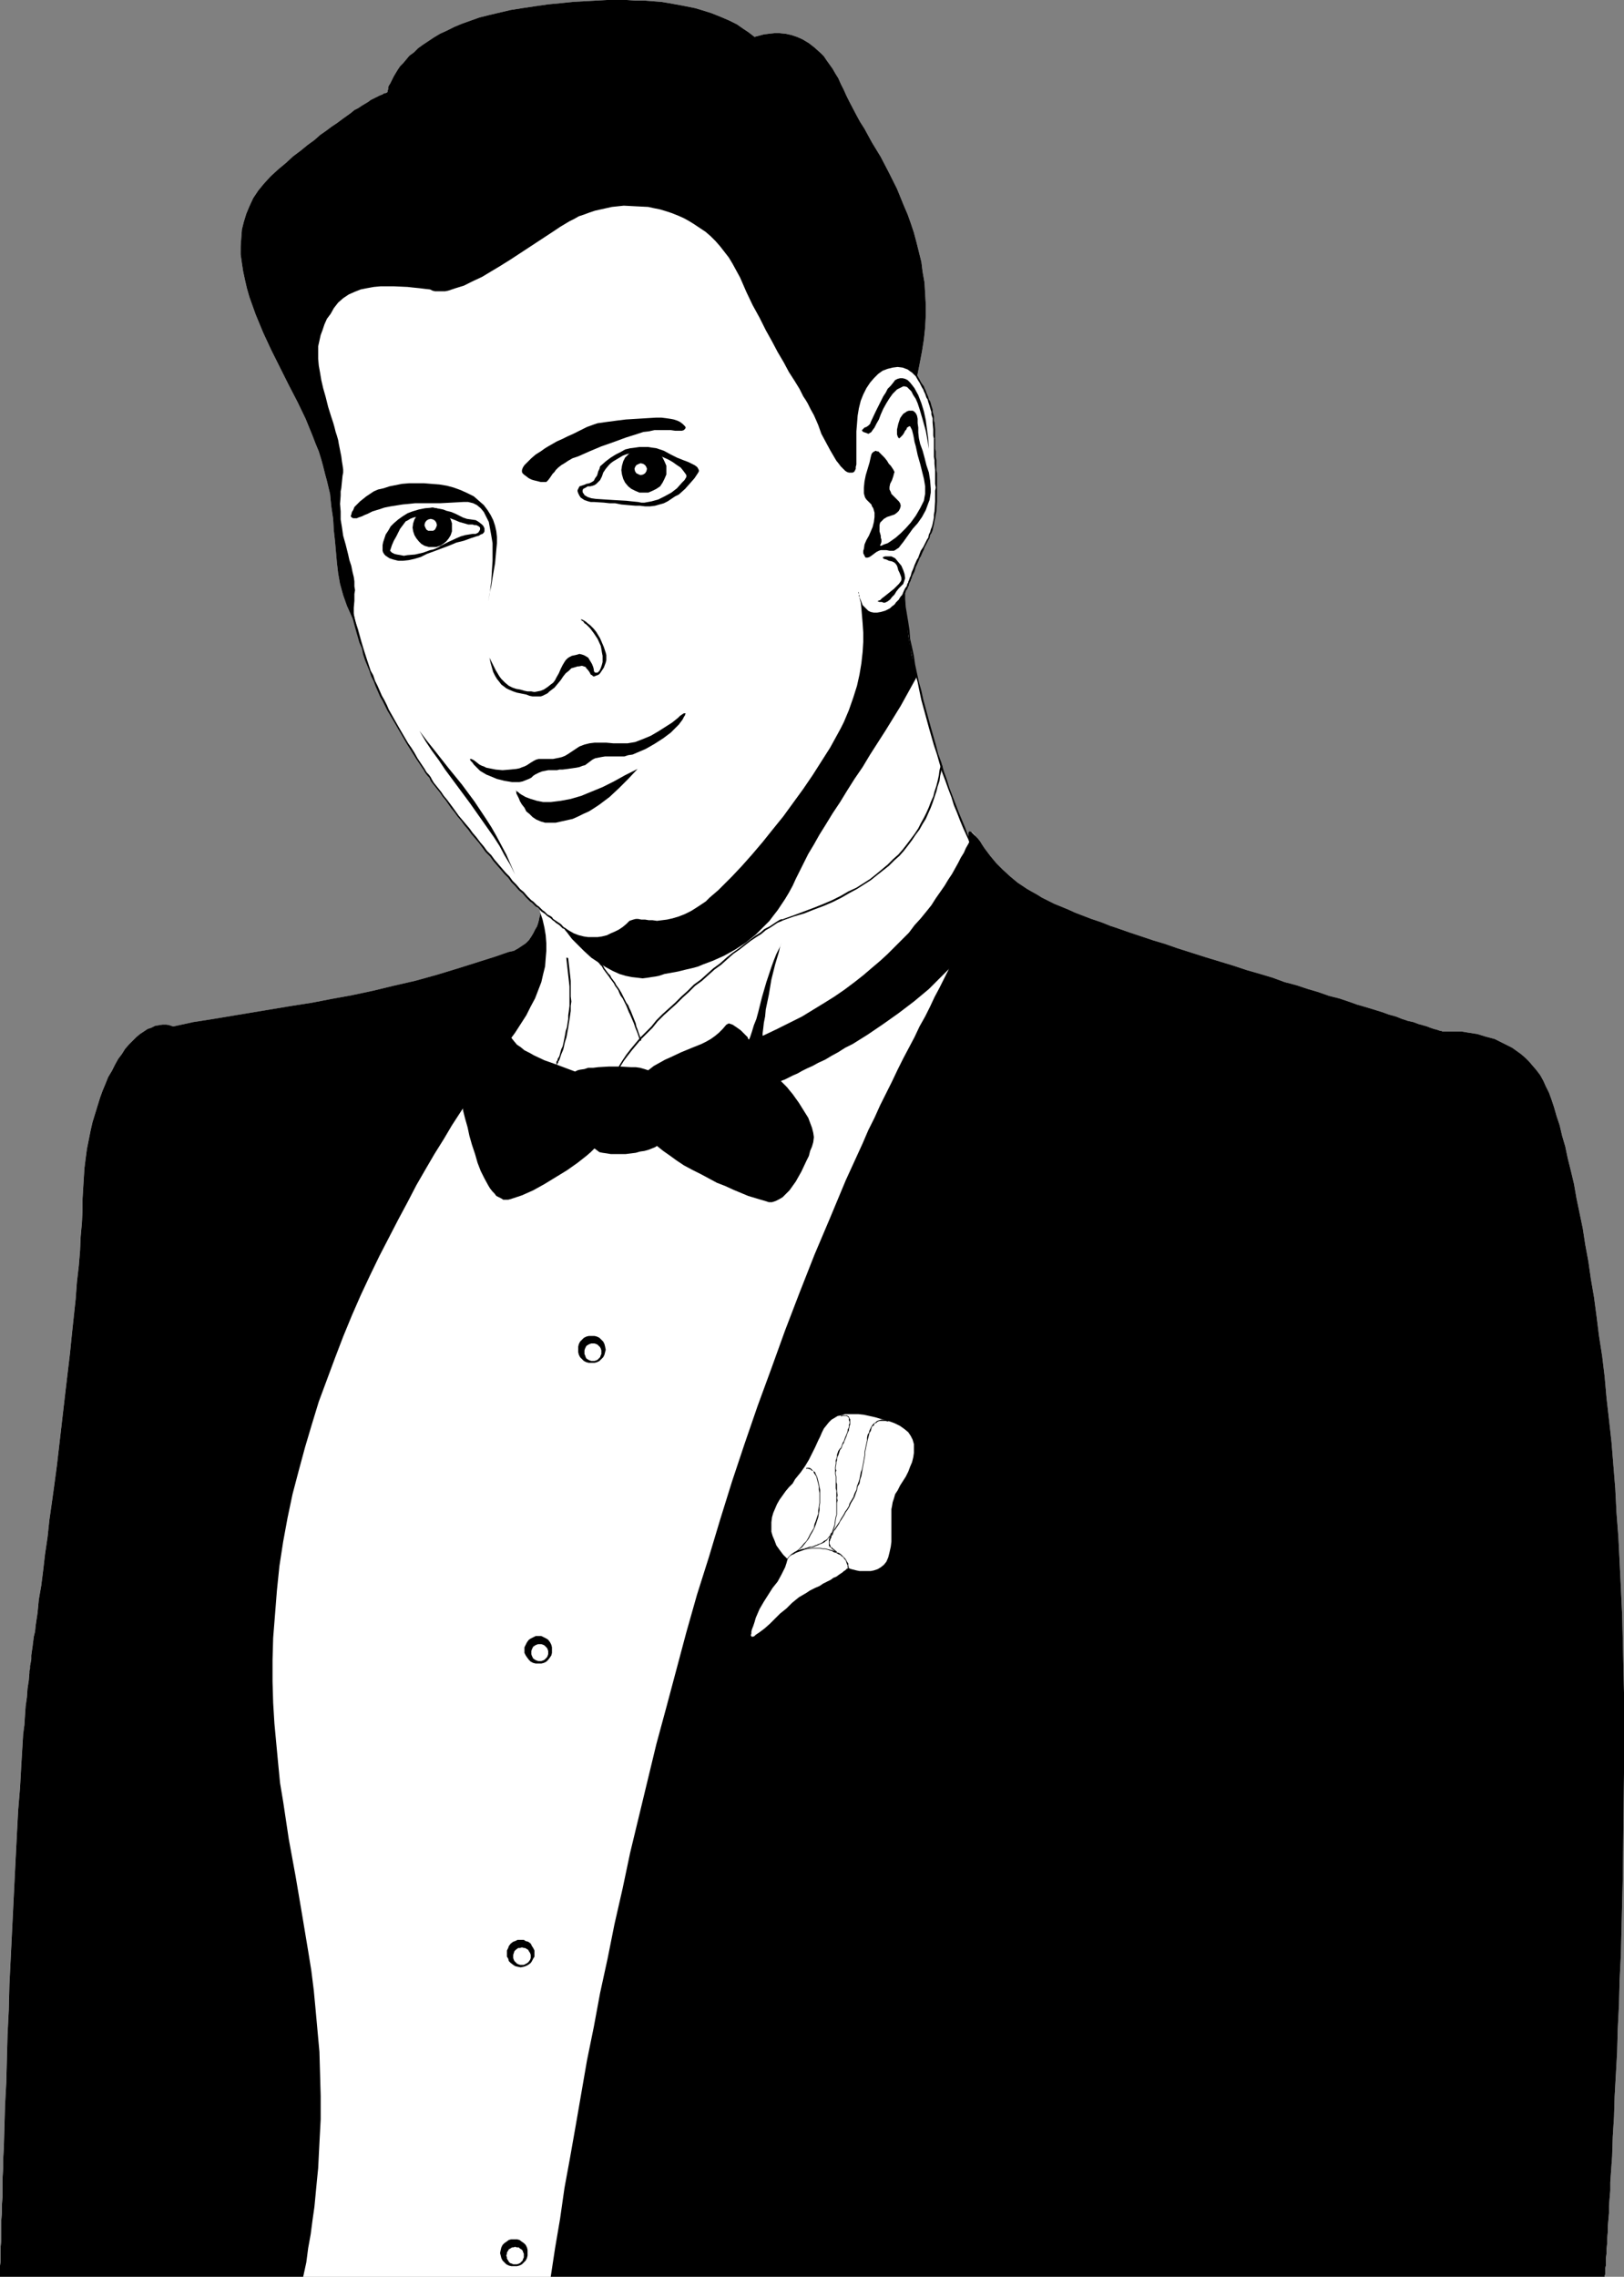 <?xml version="1.0" encoding="UTF-8" standalone="no"?>
<svg
   version="1.0"
   width="111.073mm"
   height="155.711mm"
   id="svg53"
   sodipodi:docname="Groom 05.wmf"
   xmlns:inkscape="http://www.inkscape.org/namespaces/inkscape"
   xmlns:sodipodi="http://sodipodi.sourceforge.net/DTD/sodipodi-0.dtd"
   xmlns="http://www.w3.org/2000/svg"
   xmlns:svg="http://www.w3.org/2000/svg">
  <rect width="100%" height="100%" fill="#808080" stroke="none"/>
  <sodipodi:namedview
     id="namedview53"
     pagecolor="#ffffff"
     bordercolor="#000000"
     borderopacity="0.25"
     inkscape:showpageshadow="2"
     inkscape:pageopacity="0.0"
     inkscape:pagecheckerboard="0"
     inkscape:deskcolor="#d1d1d1"
     inkscape:document-units="mm" />
  <defs
     id="defs1">
    <pattern
       id="WMFhbasepattern"
       patternUnits="userSpaceOnUse"
       width="6"
       height="6"
       x="0"
       y="0" />
  </defs>
  <path
     style="fill:#ffffff;fill-opacity:1;fill-rule:evenodd;stroke:none"
     d="m 237.048,97.439 0.646,-3.232 0.646,-3.393 0.485,-3.07 0.323,-3.07 0.162,-3.07 v -2.909 l -0.162,-2.909 -0.162,-2.747 -0.485,-2.747 -0.323,-2.585 -0.646,-2.585 -0.646,-2.585 -0.646,-2.424 -0.808,-2.424 -0.808,-2.262 -0.97,-2.262 -1.777,-4.363 -2.101,-4.201 -2.101,-4.04 -2.262,-3.717 -1.939,-3.555 -1.131,-1.778 -0.97,-1.778 -1.777,-3.393 -0.808,-1.616 -0.646,-1.454 -0.808,-1.616 -0.646,-1.454 -0.808,-1.293 -0.646,-1.131 -0.808,-1.131 -0.808,-1.131 -0.646,-0.97 -0.808,-0.808 -1.616,-1.454 -1.454,-1.131 -1.616,-0.97 -1.454,-0.646 -1.454,-0.485 -1.454,-0.323 -1.616,-0.162 h -1.293 l -1.454,0.162 -1.293,0.162 -2.424,0.646 L 193.581,8.403 192.126,7.433 190.511,6.302 188.572,5.333 186.309,4.363 183.886,3.393 181.3,2.585 179.684,2.101 178.068,1.778 176.453,1.454 174.675,1.131 172.898,0.808 170.959,0.485 168.858,0.323 166.757,0.162 h -2.424 L 162.071,0 h -5.171 l -2.747,0.162 -2.909,0.162 -3.07,0.162 -3.07,0.323 -3.393,0.323 -3.393,0.485 -3.232,0.485 -3.07,0.485 -2.747,0.646 -2.747,0.646 -2.585,0.646 -2.262,0.808 -2.262,0.808 -1.939,0.808 -1.939,0.97 -1.777,0.808 -1.616,0.97 -1.454,0.97 -1.454,0.97 -1.131,0.808 -1.131,1.131 -1.131,0.808 -0.808,0.97 -0.808,0.97 -0.808,0.808 -0.646,0.97 -0.485,0.808 -0.485,0.808 -0.323,0.646 -0.323,0.646 -0.323,0.646 -0.323,0.485 -0.162,0.485 v 0.485 l -0.162,0.323 v 0.323 l -0.162,0.162 v 0 0 l -0.323,0.162 h -0.323 l -0.485,0.323 -0.808,0.323 -0.97,0.485 -0.646,0.323 -0.646,0.323 -0.646,0.485 -0.808,0.485 -0.808,0.485 -0.97,0.646 -0.97,0.485 -0.97,0.808 -1.131,0.808 -1.131,0.808 -1.293,0.97 -1.454,0.97 -1.293,0.97 -1.616,1.131 -1.454,1.293 -1.777,1.293 -1.777,1.454 -1.939,1.454 -1.939,1.778 -1.939,1.616 -1.939,1.778 -1.777,1.939 -1.454,1.778 -1.293,1.939 -0.97,2.101 -0.808,1.939 -0.646,2.101 -0.485,1.939 -0.162,2.101 -0.162,2.262 v 2.101 l 0.323,2.262 0.323,2.101 0.485,2.262 0.485,2.101 0.646,2.262 0.808,2.262 0.808,2.262 1.939,4.686 2.101,4.525 4.524,9.049 2.262,4.363 2.101,4.363 1.777,4.363 0.808,2.101 0.808,1.939 0.646,2.101 0.485,1.778 0.485,1.939 0.485,1.778 0.808,3.393 0.323,3.232 0.485,3.232 0.162,2.909 0.323,2.909 0.485,5.494 0.323,2.747 0.485,2.747 0.808,2.909 0.97,2.747 0.646,1.454 0.646,1.454 0.808,1.454 0.808,1.616 0.808,3.07 0.808,2.747 0.808,2.747 0.808,2.424 0.808,2.262 0.97,2.262 0.97,1.939 0.97,2.101 2.101,3.878 1.131,1.939 1.131,1.939 1.454,2.101 1.293,2.101 0.808,1.293 0.646,1.131 1.616,2.424 0.323,0.485 0.323,0.485 0.323,0.485 0.485,0.646 0.97,1.454 1.131,1.616 1.454,1.778 1.454,1.939 1.616,2.101 1.616,2.101 1.777,2.262 1.939,2.424 3.716,4.525 3.716,4.525 1.939,2.101 1.777,2.101 1.293,1.293 1.454,1.293 1.293,1.293 1.293,1.131 v 0.808 0 0.323 0.485 l -0.162,0.485 -0.162,0.808 -0.162,0.646 -0.323,0.97 -0.485,0.808 -0.485,0.97 -0.485,0.808 -0.646,0.97 -0.808,0.808 -0.97,0.646 -0.97,0.646 -1.131,0.646 -1.454,0.323 -3.232,1.131 -3.07,0.97 -3.07,0.97 -3.07,0.97 -5.817,1.778 -5.817,1.616 -5.656,1.293 -5.332,1.293 -5.332,1.131 -5.332,0.97 -5.009,0.97 -5.171,0.808 -20.36,3.393 -5.171,0.808 -5.171,1.131 -0.97,-0.323 -0.808,-0.162 h -0.97 l -0.97,0.162 -0.97,0.162 -0.97,0.485 -0.97,0.323 -0.97,0.646 -0.97,0.646 -0.97,0.808 -0.97,0.97 -0.97,0.97 -0.97,1.131 -0.808,1.293 -0.97,1.293 -0.808,1.454 -0.808,1.616 -0.97,1.616 -0.646,1.616 -0.808,1.939 -0.646,1.778 -0.646,2.101 -0.646,2.101 -0.646,2.101 -0.485,2.101 -0.485,2.424 -0.485,2.424 -0.323,2.424 -0.323,2.585 -0.162,2.585 -0.162,2.585 -0.162,2.747 v 1.454 1.454 l -0.162,3.232 -0.323,3.555 -0.162,3.717 -0.323,3.878 -0.485,4.201 -0.323,4.363 -0.485,4.525 -0.485,4.525 -0.485,4.848 -1.131,9.534 -2.262,19.553 -0.646,4.848 -0.646,4.686 -0.646,4.525 -0.485,4.525 -0.646,4.363 -0.485,4.201 -0.485,3.878 -0.646,3.717 -0.323,3.393 -0.485,3.232 -0.162,1.616 -0.323,1.293 -0.162,1.293 -0.162,1.293 -0.162,1.131 -0.162,1.131 v 0.97 l -0.162,0.97 -0.162,0.808 v 0.646 l -0.162,0.646 v 0.485 l -0.162,1.939 -0.323,2.101 -0.162,2.262 -0.323,2.262 -0.162,2.262 -0.162,2.585 -0.323,2.424 -0.162,2.747 -0.323,5.333 -0.323,5.817 -0.485,5.817 -0.323,6.14 -0.323,6.302 -0.323,6.464 -0.646,13.089 -0.646,13.089 -0.162,6.464 -0.323,6.464 -0.162,6.14 -0.162,6.14 -0.323,5.979 -0.162,5.817 -0.162,5.494 -0.162,2.585 v 2.424 l -0.162,2.585 v 2.262 2.424 l -0.162,2.101 v 2.101 l -0.162,1.939 v 1.939 1.778 1.616 l -0.162,1.454 v 1.454 1.293 1.131 L 0,585.606 v 1.616 0.485 0.808 0 h 78.37 63.988 272.435 v 0 -0.323 l 0.162,-0.323 v -0.323 -0.485 -0.808 l 0.162,-0.646 v -0.97 -0.97 l 0.162,-1.131 v -1.131 l 0.162,-1.454 v -1.293 l 0.162,-1.616 v -1.454 l 0.162,-1.778 0.162,-1.778 v -1.939 l 0.162,-1.939 0.162,-1.939 v -2.101 l 0.162,-2.262 0.323,-4.525 0.162,-5.009 0.323,-5.171 0.162,-5.333 0.323,-5.656 0.323,-5.817 0.162,-5.979 0.323,-6.302 0.162,-6.302 0.323,-6.464 0.162,-6.464 0.162,-6.787 0.162,-6.625 0.162,-13.735 0.162,-13.735 v -13.574 -6.625 l -0.162,-6.787 -0.162,-6.948 -0.162,-6.787 -0.323,-6.787 -0.323,-6.625 -0.323,-6.464 -0.485,-6.302 -0.323,-6.302 -0.485,-5.979 -0.485,-5.979 -0.646,-5.817 -0.646,-5.656 -0.485,-5.494 -0.646,-5.333 -0.808,-5.171 -0.646,-5.171 -0.646,-4.848 -0.808,-4.686 -0.646,-4.525 -0.808,-4.363 -0.646,-4.201 -0.808,-3.878 -0.808,-3.878 -0.646,-3.717 -0.808,-3.393 -0.808,-3.232 -0.646,-3.07 -0.808,-2.747 -0.646,-2.747 -0.808,-2.424 -0.646,-2.262 -0.646,-1.939 -0.646,-1.778 -0.808,-1.616 -0.646,-1.454 -0.808,-1.454 -0.97,-1.293 -0.97,-1.131 -0.97,-1.131 -0.97,-0.97 -1.131,-0.97 -1.131,-0.808 -1.131,-0.808 -2.262,-1.131 -2.262,-1.131 -2.424,-0.646 -2.101,-0.646 -2.101,-0.323 -1.939,-0.323 h -1.616 -2.909 -0.162 -0.323 v 0 l -0.162,-0.162 h -0.323 l -0.485,-0.162 -0.485,-0.162 -0.646,-0.162 -0.97,-0.323 -0.808,-0.323 -1.131,-0.323 -1.131,-0.323 -1.293,-0.485 -1.454,-0.323 -1.454,-0.485 -1.616,-0.646 -1.777,-0.485 -1.777,-0.646 -2.101,-0.646 -2.101,-0.646 -2.262,-0.646 -2.262,-0.808 -2.424,-0.808 -2.585,-0.646 -2.747,-0.97 -2.747,-0.808 -2.909,-0.97 -3.07,-0.808 -3.07,-1.131 -3.232,-0.97 -3.393,-0.97 -3.393,-1.131 -3.716,-1.131 -3.716,-1.131 -3.555,-1.131 -3.555,-1.131 -3.232,-1.131 -3.232,-0.97 -2.909,-0.97 -2.909,-0.97 -2.747,-0.97 -2.424,-0.808 -2.424,-0.97 -2.424,-0.808 -2.101,-0.808 -2.101,-0.808 -1.777,-0.808 -1.939,-0.808 -1.616,-0.646 -1.616,-0.808 -1.616,-0.808 -1.293,-0.808 -1.454,-0.808 -1.131,-0.646 -2.424,-1.616 -1.939,-1.616 -1.939,-1.778 -1.616,-1.616 -1.616,-1.939 -1.454,-1.939 -0.646,-0.97 -0.485,-0.808 -0.646,-0.808 -0.485,-0.485 -0.323,-0.485 -0.323,-0.323 -0.323,-0.323 h -0.323 l -0.162,-0.162 h -0.162 l -0.162,0.162 -0.162,0.162 v 0.485 0.485 l -0.323,-0.323 -1.293,-3.555 -1.454,-3.555 -1.454,-3.717 -1.293,-3.878 -1.293,-4.201 -1.293,-4.04 -1.293,-4.201 -1.131,-4.201 -1.131,-4.363 -0.97,-4.04 -0.97,-4.201 -0.808,-4.04 -0.646,-3.878 -0.485,-3.878 -0.485,-3.555 -0.162,-3.393 0.162,-0.485 0.485,-0.646 0.162,-0.646 0.162,-0.323 0.162,-0.162 v 0 -0.162 l 0.162,-0.323 0.162,-0.323 0.162,-0.485 0.162,-0.646 0.323,-0.646 0.323,-0.808 0.323,-0.808 0.808,-1.939 0.485,-0.97 1.131,-2.262 1.131,-2.585 0.646,-1.293 0.323,-1.454 0.323,-1.454 0.323,-1.778 0.162,-1.616 0.162,-1.778 v -3.555 -3.555 l -0.323,-3.393 v -1.616 l -0.162,-1.454 v -1.454 -1.293 -1.939 l -0.162,-1.939 -0.323,-1.939 -0.323,-1.939 -0.646,-1.939 -0.646,-1.939 -0.97,-1.939 -1.293,-1.939 z"
     id="path1" />
  <path
     style="fill:#000000;fill-opacity:1;fill-rule:evenodd;stroke:none"
     d="m 111.818,131.212 0.97,0.162 0.97,0.162 0.808,0.162 0.808,0.323 1.293,0.323 1.131,0.485 0.97,0.485 0.97,0.485 0.97,0.323 1.131,0.162 1.131,0.162 0.808,0.485 0.808,0.646 0.323,0.323 0.162,0.323 0.162,0.323 v 0.485 0.323 l -0.162,0.323 -0.323,0.323 -0.485,0.162 -0.485,0.323 -0.646,0.162 -1.454,0.485 -1.777,0.646 -1.939,0.485 -1.939,0.808 -3.878,1.454 -1.777,0.646 -1.616,0.808 -1.616,0.485 -1.454,0.323 -1.454,0.162 h -1.293 l -1.293,-0.323 -0.97,-0.323 -0.97,-0.646 -0.323,-0.323 -0.323,-0.485 -0.162,-0.485 v -0.646 -0.808 l 0.162,-0.808 0.323,-0.97 0.323,-0.97 0.646,-0.97 0.646,-1.131 0.808,-0.808 1.131,-0.97 1.131,-0.808 1.293,-0.808 1.293,-0.485 1.616,-0.485 1.616,-0.323 z"
     id="path2" />
  <path
     style="fill:#000000;fill-opacity:1;fill-rule:evenodd;stroke:none"
     d="m 126.199,155.612 0.323,-2.101 0.485,-2.101 0.323,-2.101 0.646,-3.717 0.162,-1.778 0.162,-1.778 0.162,-1.616 v -1.616 l -0.162,-1.454 -0.323,-1.454 -0.485,-1.454 -0.646,-1.293 -0.808,-1.293 -0.97,-1.293 -1.293,-1.131 -1.293,-1.131 -1.616,-0.808 -1.777,-0.808 -1.777,-0.646 -1.777,-0.485 -1.939,-0.323 -2.101,-0.162 -1.939,-0.162 h -1.939 -1.777 l -1.939,0.162 -1.616,0.323 -1.616,0.323 -1.454,0.485 -1.454,0.323 -1.131,0.485 -0.97,0.646 -0.97,0.646 -0.808,0.646 -0.808,0.646 -0.808,0.808 -0.646,0.646 -0.323,0.808 -0.323,0.485 -0.162,0.646 -0.162,0.485 0.323,0.323 0.323,0.162 h 0.485 0.485 l 0.323,-0.162 0.485,-0.162 0.485,-0.162 0.646,-0.323 0.808,-0.323 1.293,-0.646 1.616,-0.485 1.454,-0.485 1.616,-0.323 3.07,-0.485 3.232,-0.323 h 3.232 3.232 l 3.07,-0.162 2.909,-0.162 h 0.646 0.646 l 0.646,0.162 0.646,0.162 0.97,0.485 0.97,0.808 0.808,0.97 0.646,1.293 0.646,1.293 0.323,1.778 0.323,1.778 0.323,1.939 v 2.262 2.262 l -0.162,2.424 -0.162,2.747 -0.323,2.585 z"
     id="path3" />
  <path
     style="fill:#ffffff;fill-opacity:1;fill-rule:evenodd;stroke:none"
     d="m 100.83,142.362 0.485,-1.454 0.485,-1.131 0.646,-1.131 0.485,-0.97 0.485,-0.97 0.485,-0.646 0.485,-0.646 0.485,-0.646 0.646,-0.323 0.485,-0.323 0.808,-0.323 0.646,-0.162 0.808,-0.162 0.808,-0.162 h 0.97 1.131 0.97 0.97 l 0.97,0.162 0.808,0.162 1.454,0.323 1.293,0.485 1.131,0.485 1.131,0.323 1.131,0.323 h 1.131 l 0.485,0.162 h 0.485 l 0.323,0.162 0.323,0.162 0.162,0.162 0.162,0.162 v 0.485 l -0.162,0.323 -0.323,0.485 -0.646,0.323 h -0.808 l -0.97,0.162 -0.97,0.162 -1.131,0.323 -1.131,0.485 -2.101,0.97 -1.939,0.97 -0.485,0.323 -0.646,0.323 -0.808,0.323 -0.808,0.162 -1.777,0.646 -2.101,0.485 -1.939,0.162 -0.97,0.162 -0.808,-0.162 -0.97,-0.162 -0.646,-0.162 -0.646,-0.323 z"
     id="path4" />
  <path
     style="fill:#000000;fill-opacity:1;fill-rule:evenodd;stroke:none"
     d="m 111.818,141.392 h 0.97 l 0.97,-0.323 0.808,-0.485 0.808,-0.646 0.646,-0.808 0.485,-0.808 0.323,-0.97 v -0.97 -1.131 l -0.323,-0.97 -0.485,-0.808 -0.646,-0.808 -0.808,-0.485 -0.808,-0.485 -0.97,-0.323 -0.97,-0.162 -0.97,0.162 -1.131,0.323 -0.808,0.485 -0.646,0.485 -0.646,0.808 -0.485,0.808 -0.323,0.97 -0.162,1.131 0.162,0.97 0.323,0.97 0.485,0.808 0.646,0.808 0.646,0.646 0.808,0.485 1.131,0.323 z"
     id="path5" />
  <path
     style="fill:#000000;fill-opacity:1;fill-rule:evenodd;stroke:none"
     d="m 155.123,120.547 -0.162,0.646 -0.323,0.646 -0.162,0.646 -0.162,0.485 -0.485,0.646 -0.323,0.646 -0.485,0.323 -0.646,0.323 -0.808,0.162 -0.323,0.162 -0.485,0.162 -0.485,0.162 -0.485,0.162 -0.162,0.323 -0.162,0.323 -0.162,0.323 v 0.323 l 0.162,0.485 0.162,0.323 0.162,0.323 0.323,0.485 0.485,0.323 0.485,0.323 0.485,0.162 0.485,0.162 0.646,0.162 h 0.808 l 2.585,0.162 1.454,0.162 h 1.454 l 1.616,0.323 1.777,0.162 1.939,0.162 h 1.131 l 1.293,0.162 h 1.293 l 1.293,-0.162 1.131,-0.323 1.131,-0.323 0.97,-0.485 0.97,-0.646 0.97,-0.646 0.97,-0.485 1.616,-1.454 1.293,-1.454 1.131,-1.293 0.323,-0.485 0.323,-0.485 0.323,-0.485 0.162,-0.323 v -0.323 l -0.162,-0.323 -0.162,-0.323 -0.323,-0.323 -0.485,-0.323 -0.323,-0.162 -1.293,-0.646 -1.293,-0.485 -1.616,-0.646 -1.616,-0.808 -1.777,-0.97 -1.939,-0.646 -1.131,-0.162 -0.97,-0.162 h -1.131 -1.131 l -1.131,0.162 -1.293,0.162 -1.293,0.323 -1.131,0.646 -1.293,0.646 -1.293,0.808 -1.293,0.97 z"
     id="path6" />
  <path
     style="fill:#ffffff;fill-opacity:1;fill-rule:evenodd;stroke:none"
     d="m 158.516,119.254 -0.646,0.485 -0.485,0.485 -0.808,0.97 -0.646,0.97 -0.323,0.97 -0.485,0.97 -0.646,0.646 -0.323,0.323 -0.485,0.323 -0.485,0.162 -0.646,0.162 h -0.646 l -0.485,0.323 -0.323,0.162 -0.323,0.162 -0.162,0.323 v 0.162 0.323 l 0.162,0.323 0.162,0.162 0.162,0.323 0.808,0.485 0.97,0.323 1.131,0.162 2.424,0.162 2.585,0.162 2.909,0.162 1.454,0.162 1.616,0.162 0.808,0.162 h 0.808 l 1.777,-0.323 1.777,-0.485 1.616,-0.808 1.777,-0.97 1.454,-1.131 1.293,-1.454 0.646,-0.646 0.485,-0.808 v -0.162 -0.323 l -0.323,-0.485 -0.485,-0.646 -0.646,-0.808 -0.97,-0.646 -1.131,-0.808 -1.131,-0.646 -1.454,-0.646 -1.454,-0.485 -1.616,-0.485 -1.616,-0.323 h -1.616 l -1.616,0.162 -1.616,0.485 -0.808,0.323 -0.808,0.485 -0.808,0.485 z"
     id="path7" />
  <path
     style="fill:#000000;fill-opacity:1;fill-rule:evenodd;stroke:none"
     d="m 166.434,127.334 h 1.131 l 1.131,-0.485 0.97,-0.485 0.97,-0.646 0.646,-0.97 0.485,-0.97 0.485,-1.131 v -1.131 -1.131 l -0.485,-1.131 -0.485,-0.97 -0.646,-0.808 -0.97,-0.808 -0.97,-0.485 -1.131,-0.323 -1.131,-0.162 -1.131,0.162 -1.131,0.323 -0.97,0.485 -0.808,0.808 -0.808,0.808 -0.485,0.97 -0.323,1.131 -0.162,1.131 0.162,1.131 0.323,1.131 0.485,0.97 0.808,0.97 0.808,0.646 0.97,0.485 1.131,0.485 z"
     id="path8" />
  <path
     style="fill:#000000;fill-opacity:1;fill-rule:evenodd;stroke:none"
     d="m 140.904,115.861 -1.131,0.808 -1.293,0.808 -1.131,0.97 -0.97,0.97 -0.808,0.808 -0.323,0.485 -0.162,0.323 -0.162,0.485 v 0.485 l 0.162,0.323 0.323,0.323 0.646,0.485 0.646,0.485 0.646,0.323 0.485,0.162 1.293,0.323 0.646,0.162 h 0.808 0.323 0.323 l 0.323,-0.323 0.162,-0.162 0.485,-0.646 0.646,-0.97 0.485,-0.485 0.323,-0.485 0.646,-0.646 0.808,-0.646 0.808,-0.485 0.97,-0.646 1.131,-0.646 1.454,-0.485 2.909,-1.293 3.07,-1.293 3.232,-1.131 3.07,-1.131 3.07,-0.97 1.454,-0.485 1.454,-0.162 1.454,-0.323 h 1.454 1.293 1.454 l 1.131,0.162 h 0.97 0.808 l 0.485,-0.162 0.323,-0.323 0.162,-0.323 -0.162,-0.323 -0.323,-0.323 -0.323,-0.323 -0.646,-0.485 -0.646,-0.323 -0.97,-0.323 -0.808,-0.162 -1.131,-0.162 -1.293,-0.162 h -1.293 l -5.332,0.323 -2.585,0.162 -2.585,0.323 -2.424,0.323 -2.262,0.323 -0.97,0.323 -1.777,0.646 -0.646,0.323 -2.909,1.454 -1.454,0.646 -1.293,0.646 -1.454,0.646 -1.131,0.646 -1.131,0.646 z"
     id="path9" />
  <path
     style="fill:#000000;fill-opacity:1;fill-rule:evenodd;stroke:none"
     d="m 126.522,169.994 0.323,1.454 0.323,1.131 0.323,1.131 0.485,0.97 0.485,0.808 0.646,0.808 0.485,0.646 0.646,0.485 0.646,0.485 0.646,0.323 1.131,0.485 0.97,0.323 0.808,0.162 0.808,0.162 0.808,0.162 0.808,0.323 0.808,0.162 h 0.97 1.131 l 0.485,-0.162 0.646,-0.323 0.646,-0.323 0.485,-0.485 1.293,-0.97 0.808,-0.97 0.808,-0.97 0.646,-0.97 0.646,-0.808 0.808,-0.646 0.646,-0.646 1.131,-0.323 0.485,-0.162 h 0.323 l 0.808,-0.162 0.485,0.162 0.485,0.162 0.162,0.323 0.323,0.323 0.485,0.646 0.162,0.323 0.162,0.323 0.323,0.162 0.323,0.323 h 0.323 l 0.323,-0.162 0.485,-0.162 0.323,-0.162 0.323,-0.323 0.323,-0.485 0.646,-0.97 0.485,-1.293 0.162,-0.646 v -1.293 l -0.162,-0.646 -0.485,-1.454 -0.485,-1.131 -0.485,-1.131 -0.485,-0.808 -0.485,-0.808 -0.646,-0.808 -0.485,-0.485 -0.485,-0.485 -0.646,-0.485 -0.323,-0.323 -0.485,-0.323 -0.323,-0.162 -0.323,-0.162 h -0.323 -0.162 v 0 0 h 0.162 l 0.323,0.323 0.323,0.162 0.323,0.485 0.485,0.323 0.97,0.97 0.97,1.293 0.97,1.454 0.808,1.778 0.162,0.808 0.162,0.97 0.162,0.808 v 1.616 l -0.162,0.646 -0.162,0.485 -0.162,0.485 -0.162,0.323 -0.162,0.323 -0.323,0.323 -0.162,0.162 h -0.323 -0.162 -0.162 l -0.162,-0.162 -0.162,-0.323 v -0.323 l -0.162,-0.646 -0.323,-0.808 -0.485,-0.808 -0.485,-0.808 -0.808,-0.485 -0.323,-0.162 -0.485,-0.162 -0.646,-0.162 -0.485,0.162 -0.646,0.162 -0.808,0.162 -0.646,0.323 -0.485,0.323 -0.485,0.485 -0.323,0.485 -0.485,0.808 -0.485,0.97 -0.485,1.131 -0.646,1.131 -0.323,0.646 -0.485,0.646 -0.646,0.485 -0.808,0.646 -0.97,0.646 -0.808,0.323 -0.808,0.162 -0.808,0.162 -0.808,-0.162 h -0.97 l -0.808,-0.162 -1.131,-0.323 -0.97,-0.162 -0.97,-0.323 -0.97,-0.485 -0.97,-0.808 -0.485,-0.485 -0.485,-0.485 -0.485,-0.646 -0.485,-0.808 -0.485,-0.808 -0.485,-0.97 -0.485,-0.97 z"
     id="path10" />
  <path
     style="fill:#ffffff;fill-opacity:1;fill-rule:evenodd;stroke:none"
     d="m 172.574,180.659 0.97,0.323 0.97,0.323 0.808,0.162 0.646,0.323 0.646,0.162 0.646,0.323 0.485,0.323 0.323,0.323 0.323,0.323 0.323,0.485 0.162,0.323 0.162,0.646 0.162,0.646 v 0.646 0.808 0.97 l -0.162,-1.454 -0.323,-1.131 -0.485,-0.97 -0.808,-0.808 -0.808,-0.808 -1.131,-0.646 -1.454,-0.646 z"
     id="path11" />
  <path
     style="fill:#000000;fill-opacity:1;fill-rule:evenodd;stroke:none"
     d="m 164.818,198.757 -3.232,1.616 -2.909,1.616 -2.909,1.454 -2.747,1.131 -2.747,1.131 -2.747,0.808 -2.585,0.485 -2.585,0.323 h -0.97 -0.97 l -0.808,-0.162 -0.808,-0.162 -1.616,-0.485 -1.293,-0.485 -1.131,-0.646 -0.485,-0.323 -0.323,-0.323 -0.323,-0.162 -0.162,-0.162 -0.162,-0.162 v 0 0 l 0.162,0.323 v 0.485 l 0.323,0.646 0.323,0.646 0.323,0.808 0.485,0.808 0.646,0.808 0.485,0.97 0.808,0.646 0.808,0.808 0.97,0.646 1.131,0.485 1.131,0.323 h 1.293 1.454 l 1.454,-0.323 1.454,-0.323 1.454,-0.323 1.454,-0.646 1.293,-0.646 1.454,-0.646 1.293,-0.808 1.454,-0.97 2.585,-1.939 2.424,-2.262 2.424,-2.424 z"
     id="path12" />
  <path
     style="fill:#000000;fill-opacity:1;fill-rule:evenodd;stroke:none"
     d="m 175.321,185.507 -1.616,1.293 -1.777,1.131 -1.777,1.131 -1.939,1.131 -1.939,0.808 -2.101,0.808 -0.97,0.162 -0.97,0.162 h -0.97 -0.97 -1.777 l -1.777,-0.162 h -1.454 -1.616 l -1.293,0.162 -1.293,0.323 -1.293,0.485 -0.97,0.646 -0.97,0.646 -0.97,0.646 -0.808,0.485 -0.808,0.323 -0.646,0.162 -0.808,0.162 -0.808,0.162 h -0.97 -0.808 -0.646 -1.293 l -0.646,0.162 -0.646,0.323 -0.808,0.485 -0.97,0.646 -0.646,0.323 -0.485,0.162 -0.808,0.323 -0.808,0.162 -1.616,0.162 -1.939,0.162 -1.777,-0.162 -1.616,-0.323 -0.808,-0.162 -0.646,-0.323 -0.485,-0.162 -0.646,-0.323 -0.808,-0.646 -0.646,-0.485 -0.646,-0.323 h -0.162 v 0 h -0.162 v 0.162 l 0.162,0.323 0.162,0.162 0.323,0.323 0.323,0.485 0.485,0.485 0.485,0.485 0.646,0.646 0.808,0.485 0.808,0.485 0.808,0.323 1.939,0.808 1.939,0.485 1.939,0.323 h 0.97 0.97 l 0.808,-0.162 0.808,-0.323 0.808,-0.323 0.646,-0.323 0.485,-0.485 0.485,-0.323 0.97,-0.485 0.808,-0.323 0.808,-0.162 0.808,-0.162 h 1.131 1.131 l 0.646,-0.162 h 0.808 l 1.293,-0.162 1.131,-0.162 1.131,-0.162 0.808,-0.162 0.808,-0.323 0.646,-0.162 0.646,-0.485 0.646,-0.485 0.646,-0.485 0.646,-0.323 0.808,-0.162 0.808,-0.162 0.97,-0.162 h 1.131 2.909 0.97 l 0.97,-0.323 1.131,-0.162 1.131,-0.485 2.262,-0.97 2.262,-1.293 2.262,-1.454 1.939,-1.454 0.808,-0.808 0.646,-0.646 0.646,-0.646 0.485,-0.646 0.485,-0.646 0.323,-0.646 0.323,-0.485 v -0.162 l 0.162,-0.323 h -0.162 -0.162 -0.162 l -0.485,0.323 -0.485,0.323 -0.323,0.323 z"
     id="path13" />
  <path
     style="fill:#000000;fill-opacity:1;fill-rule:evenodd;stroke:none"
     d="m 232.846,182.436 -3.878,6.302 -4.04,6.302 -1.939,3.232 -2.101,3.07 -1.939,3.07 -1.777,2.909 -1.939,2.909 -1.777,2.909 -1.616,2.585 -1.454,2.585 -1.454,2.424 -1.131,2.262 -1.131,2.262 -0.97,1.939 -0.808,1.778 -0.97,1.778 -0.97,1.616 -0.97,1.454 -0.97,1.454 -1.131,1.454 -0.97,1.293 -1.293,1.293 -1.131,1.131 -1.131,1.131 -2.585,2.101 -2.747,1.778 -2.909,1.616 -1.454,0.646 -1.454,0.646 -1.293,0.485 -1.293,0.485 -1.131,0.485 -1.131,0.323 -2.101,0.485 -1.939,0.485 -1.777,0.323 -1.777,0.323 -1.454,0.485 -0.808,0.162 -1.131,0.162 -0.97,0.162 -1.293,0.162 -1.293,-0.162 -1.454,-0.162 -1.616,-0.323 -1.616,-0.485 -1.777,-0.808 -1.777,-0.97 -1.777,-1.131 -1.939,-1.293 -1.939,-1.778 -0.97,-0.97 -0.97,-0.97 -1.131,-1.131 -0.97,-1.293 -0.97,-1.293 -1.131,-1.293 1.131,0.97 1.293,0.808 1.131,0.646 1.293,0.485 1.293,0.323 1.131,0.162 h 1.293 1.131 l 1.131,-0.162 1.293,-0.323 0.97,-0.485 1.131,-0.485 0.97,-0.485 0.97,-0.646 0.97,-0.808 0.808,-0.808 0.485,-0.162 0.485,-0.162 0.646,-0.162 h 0.646 l 0.808,0.162 h 0.97 l 0.97,0.162 h 0.97 l 1.131,0.162 1.293,-0.162 1.293,-0.162 1.454,-0.323 1.616,-0.485 1.616,-0.646 1.616,-0.808 1.777,-1.131 0.97,-0.646 0.97,-0.646 0.97,-0.97 1.131,-0.97 1.131,-0.97 1.131,-1.131 1.131,-1.131 1.293,-1.293 2.585,-2.747 2.585,-2.909 2.747,-3.232 2.585,-3.232 2.747,-3.393 2.585,-3.555 2.585,-3.555 2.424,-3.555 2.262,-3.555 2.262,-3.555 1.777,-3.232 0.97,-1.778 0.808,-1.616 1.293,-3.07 1.131,-3.232 0.97,-3.07 0.646,-2.909 0.485,-2.909 0.323,-2.909 0.162,-2.585 v -2.424 l -0.162,-2.424 -0.162,-1.939 -0.162,-1.939 -0.162,-1.454 -0.162,-0.646 -0.162,-0.646 v -0.485 l -0.162,-0.323 v -0.485 l -0.162,-0.162 v -0.162 0 0 0.323 l 0.162,0.323 v 0.485 l 0.485,1.131 0.485,1.293 0.485,0.485 0.485,0.485 0.485,0.485 0.646,0.323 0.808,0.162 h 0.808 l 0.97,-0.162 1.131,-0.323 1.293,-0.646 0.97,-0.808 0.808,-0.808 0.808,-0.808 0.485,-0.646 0.323,-0.485 0.162,-0.323 0.162,-0.162 0.162,2.424 0.162,2.424 0.162,2.101 0.323,2.101 0.162,1.939 0.323,1.778 0.323,1.616 0.162,1.454 0.323,1.293 0.323,1.293 0.162,0.97 0.162,0.808 0.162,0.646 0.162,0.485 0.162,0.323 v 0 z"
     id="path14" />
  <path
     style="fill:#000000;fill-opacity:1;fill-rule:evenodd;stroke:none"
     d="m 111.172,74.817 -1.454,-0.162 -1.293,-0.162 -1.616,-0.162 -1.454,-0.162 -3.555,-0.162 h -1.777 -1.616 l -1.777,0.162 -1.777,0.323 -1.616,0.323 -1.616,0.646 -1.454,0.646 -1.454,0.97 -1.293,1.131 -1.131,1.454 -0.808,1.454 -0.97,1.293 -0.646,1.454 -0.485,1.454 -0.485,1.293 -0.323,1.454 -0.323,1.454 v 1.616 1.616 l 0.162,1.778 0.323,1.778 0.323,1.939 0.485,2.101 0.646,2.262 0.646,2.585 0.808,2.585 0.485,1.454 0.323,1.131 0.323,1.293 0.323,0.97 0.323,1.131 0.162,0.97 0.323,1.616 0.323,1.616 0.162,1.293 0.162,0.97 0.162,1.131 v 0.808 l -0.162,0.808 -0.162,1.616 -0.162,1.616 -0.162,0.808 v 1.131 l -0.162,2.101 0.162,1.939 v 2.101 l 0.323,1.939 0.323,2.262 0.646,2.262 0.323,1.293 0.323,1.293 0.323,1.454 0.485,1.454 0.323,1.616 0.323,1.293 0.162,1.131 v 1.293 l 0.162,0.97 -0.162,0.97 v 1.778 l -0.162,1.778 v 1.616 l 0.162,0.97 0.162,0.808 0.323,0.97 0.485,1.131 -0.808,-1.616 -0.808,-1.454 -0.646,-1.454 -0.646,-1.454 -0.97,-2.747 -0.808,-2.909 -0.485,-2.747 -0.323,-2.747 -0.485,-5.494 -0.323,-2.909 -0.162,-2.909 -0.485,-3.232 -0.323,-3.232 -0.808,-3.393 -0.485,-1.778 -0.485,-1.939 -0.485,-1.778 -0.646,-2.101 -0.808,-1.939 -0.808,-2.101 -1.777,-4.363 -2.101,-4.363 -2.262,-4.363 -4.524,-9.049 -2.101,-4.525 -1.939,-4.686 -0.808,-2.262 -0.808,-2.262 -0.646,-2.262 -0.485,-2.101 -0.485,-2.262 -0.323,-2.101 -0.323,-2.262 V 63.667 l 0.162,-2.262 0.162,-2.101 0.485,-1.939 0.646,-2.101 0.808,-1.939 0.97,-2.101 1.293,-1.939 1.454,-1.778 1.777,-1.939 1.939,-1.778 1.939,-1.616 1.939,-1.778 1.939,-1.454 1.777,-1.454 1.777,-1.293 1.454,-1.293 1.616,-1.131 1.293,-0.97 1.454,-0.97 1.293,-0.97 1.131,-0.808 1.131,-0.808 0.97,-0.808 0.97,-0.485 0.97,-0.646 0.808,-0.485 0.808,-0.485 0.646,-0.485 0.646,-0.323 0.646,-0.323 0.97,-0.485 0.808,-0.323 0.485,-0.323 h 0.323 l 0.323,-0.162 v 0 0 l 0.162,-0.162 v -0.323 l 0.162,-0.323 v -0.485 l 0.162,-0.485 0.323,-0.485 0.323,-0.646 0.323,-0.646 0.323,-0.646 0.485,-0.808 0.485,-0.808 0.646,-0.97 0.808,-0.808 0.808,-0.97 0.808,-0.97 1.131,-0.808 1.131,-1.131 1.131,-0.808 1.454,-0.97 1.454,-0.97 1.616,-0.97 1.777,-0.808 1.939,-0.97 1.939,-0.808 2.262,-0.808 2.262,-0.808 2.585,-0.646 2.747,-0.646 2.747,-0.646 3.07,-0.485 3.232,-0.485 3.393,-0.485 3.393,-0.323 3.07,-0.323 3.07,-0.162 2.909,-0.162 L 156.901,0 h 5.171 l 2.262,0.162 h 2.424 l 2.101,0.162 2.101,0.162 1.939,0.323 1.777,0.323 1.777,0.323 1.616,0.323 1.616,0.323 1.616,0.485 2.585,0.808 2.424,0.97 2.262,0.97 1.939,0.97 1.616,1.131 1.454,0.97 1.454,1.131 2.424,-0.646 1.293,-0.162 1.454,-0.162 h 1.293 l 1.616,0.162 1.454,0.323 1.454,0.485 1.454,0.646 1.616,0.97 1.454,1.131 1.616,1.454 0.808,0.808 0.646,0.97 0.808,1.131 0.808,1.131 0.646,1.131 0.808,1.293 0.646,1.454 0.808,1.616 0.646,1.454 0.808,1.616 1.777,3.393 0.97,1.778 1.131,1.778 1.939,3.555 2.262,3.717 2.101,4.04 2.101,4.201 1.777,4.363 0.97,2.262 0.808,2.262 0.808,2.424 0.646,2.424 0.646,2.585 0.646,2.585 0.323,2.585 0.485,2.747 0.162,2.747 0.162,2.909 v 2.909 l -0.162,3.07 -0.323,3.07 -0.485,3.07 -0.646,3.393 -0.646,3.232 -0.646,-0.485 -0.646,-0.646 -0.485,-0.323 -0.646,-0.485 -1.293,-0.485 -1.293,-0.162 -1.293,0.162 -1.293,0.323 -1.293,0.485 -1.131,0.808 -1.131,1.131 -0.97,1.131 -0.97,1.454 -0.808,1.616 -0.646,1.616 -0.485,1.939 -0.323,1.939 -0.162,2.101 -0.162,1.939 v 1.778 1.616 3.555 0.97 0.646 l -0.162,0.646 v 0.485 l -0.162,0.323 -0.162,0.323 -0.162,0.162 -0.323,0.162 h -0.646 -0.323 l -0.485,-0.162 -0.485,-0.323 -0.485,-0.485 -0.646,-0.646 -0.485,-0.646 -0.646,-0.808 -0.485,-0.808 -1.131,-1.939 -1.131,-2.101 -1.131,-2.101 -0.808,-2.262 -0.485,-1.131 -0.646,-1.454 -0.808,-1.454 -0.808,-1.616 -0.485,-0.808 -0.646,-0.97 -0.97,-1.939 -1.293,-2.101 -1.454,-2.262 -1.293,-2.424 -1.616,-2.747 -1.454,-2.747 -1.616,-2.909 -1.616,-3.232 -1.777,-3.232 -1.616,-3.393 -1.616,-3.717 -0.97,-1.778 -0.97,-1.778 -0.97,-1.616 -1.131,-1.454 -1.131,-1.454 -1.131,-1.293 -1.293,-1.293 -1.293,-1.131 -1.454,-0.97 -1.454,-0.97 -1.293,-0.808 -1.454,-0.808 -1.454,-0.646 -1.616,-0.646 -1.454,-0.485 -1.616,-0.485 -1.616,-0.323 -1.454,-0.323 -3.232,-0.162 -3.07,-0.162 -3.07,0.323 -1.454,0.323 -1.454,0.323 -1.454,0.323 -1.454,0.485 -1.293,0.485 -1.454,0.485 -1.131,0.646 -1.293,0.646 -2.424,1.454 -2.424,1.616 -10.342,6.787 -2.585,1.616 -2.424,1.454 -2.424,1.454 -2.424,1.131 -2.262,1.131 -2.101,0.646 -0.97,0.323 -0.97,0.323 -0.808,0.162 h -0.97 -0.808 -0.808 l -0.646,-0.162 z"
     id="path15" />
  <path
     style="fill:#000000;fill-opacity:1;fill-rule:evenodd;stroke:none"
     d="m 108.425,188.9 1.939,2.585 1.939,2.424 1.777,2.262 1.777,2.262 3.555,4.363 3.232,4.363 2.909,4.363 1.454,2.262 1.293,2.262 1.293,2.424 1.293,2.424 1.131,2.585 1.131,2.585 -1.293,-2.585 -1.454,-2.424 -1.293,-2.424 -1.454,-2.262 -3.07,-4.363 -3.07,-4.363 -3.232,-4.363 -3.232,-4.363 -1.616,-2.424 -1.777,-2.424 -1.616,-2.424 z"
     id="path16" />
  <path
     style="fill:#000000;fill-opacity:1;fill-rule:evenodd;stroke:none"
     d="m 139.611,235.761 0.646,1.939 0.485,2.101 0.323,1.939 0.162,2.101 v 1.939 l -0.162,1.939 -0.162,2.101 -0.485,1.939 -0.485,2.101 -0.808,2.101 -0.808,2.101 -1.131,2.101 -1.131,2.262 -1.454,2.262 -1.454,2.262 -1.777,2.424 -0.485,0.646 -0.485,0.808 -0.646,0.808 -0.485,0.808 -0.646,0.97 -0.808,0.97 -0.646,0.97 -0.808,1.131 -1.616,2.424 -1.777,2.747 -1.939,2.747 -2.101,3.232 -2.101,3.232 -2.101,3.555 -2.424,3.878 -2.262,3.878 -2.424,4.201 -2.262,4.363 -2.424,4.525 -2.424,4.686 -2.424,4.686 -2.424,5.009 -2.424,5.171 -2.262,5.171 -2.262,5.494 -2.101,5.494 -2.101,5.656 -2.101,5.656 -1.777,5.817 -1.777,5.979 -1.616,5.979 -1.616,6.14 -1.293,6.14 -1.131,6.14 -0.97,6.302 -0.646,6.302 -0.485,6.14 -0.485,6.14 -0.162,5.656 v 5.656 l 0.162,5.494 0.323,5.332 0.485,5.171 0.485,5.171 0.485,5.009 0.808,4.848 1.454,9.695 1.777,9.695 1.616,9.534 1.616,9.695 0.808,5.009 0.646,5.171 0.485,5.171 0.485,5.332 0.485,5.333 0.162,5.656 0.162,5.817 v 5.979 l -0.323,6.14 -0.162,3.232 -0.162,3.232 -0.323,3.232 -0.323,3.393 -0.323,3.393 -0.485,3.393 -0.485,3.717 -0.646,3.555 -0.485,3.717 -0.808,3.717 v 0 H 0 v 0 -0.808 -0.485 -1.616 l 0.162,-0.97 v -1.131 -1.293 -1.454 l 0.162,-1.454 v -1.616 -1.778 -1.939 l 0.162,-1.939 v -2.101 l 0.162,-2.101 v -2.424 -2.262 l 0.162,-2.585 v -2.424 l 0.162,-2.585 0.162,-5.494 0.162,-5.817 0.323,-5.979 0.162,-6.14 0.162,-6.14 0.323,-6.464 0.162,-6.464 0.646,-13.089 0.646,-13.089 0.323,-6.464 0.323,-6.302 0.323,-6.14 0.485,-5.817 0.323,-5.817 0.323,-5.333 0.162,-2.747 0.323,-2.424 0.162,-2.585 0.162,-2.262 0.323,-2.262 0.162,-2.262 0.323,-2.101 0.162,-1.939 v -0.485 l 0.162,-0.646 v -0.646 l 0.162,-0.808 0.162,-0.97 v -0.97 l 0.162,-1.131 0.162,-1.131 0.162,-1.293 0.162,-1.293 0.323,-1.293 0.162,-1.616 0.485,-3.232 0.323,-3.393 0.646,-3.717 0.485,-3.878 0.485,-4.201 0.646,-4.363 0.485,-4.525 0.646,-4.525 0.646,-4.686 0.646,-4.848 2.262,-19.553 1.131,-9.534 0.485,-4.848 0.485,-4.525 0.485,-4.525 0.323,-4.363 0.485,-4.201 0.323,-3.878 0.162,-3.717 0.323,-3.555 0.162,-3.232 v -1.454 -1.454 l 0.162,-2.747 0.162,-2.585 0.162,-2.585 0.323,-2.585 0.323,-2.424 0.485,-2.424 0.485,-2.424 0.485,-2.101 0.646,-2.101 0.646,-2.101 0.646,-2.101 0.646,-1.778 0.808,-1.939 0.646,-1.616 0.97,-1.616 0.808,-1.616 0.808,-1.454 0.97,-1.293 0.808,-1.293 0.97,-1.131 0.97,-0.97 0.97,-0.97 0.97,-0.808 0.97,-0.646 0.97,-0.646 0.97,-0.323 0.97,-0.485 0.97,-0.162 0.97,-0.162 h 0.97 l 0.808,0.162 0.97,0.323 5.171,-1.131 5.171,-0.808 20.36,-3.393 5.171,-0.808 5.009,-0.97 5.332,-0.97 5.332,-1.131 5.332,-1.293 5.656,-1.293 5.817,-1.616 5.817,-1.778 3.07,-0.97 3.07,-0.97 3.07,-0.97 3.232,-1.131 1.454,-0.323 1.131,-0.646 0.97,-0.646 0.97,-0.646 0.808,-0.808 0.646,-0.97 0.485,-0.808 0.485,-0.97 0.485,-0.808 0.323,-0.97 0.162,-0.646 0.162,-0.808 0.162,-0.485 v -0.485 z"
     id="path17" />
  <path
     style="fill:#000000;fill-opacity:1;fill-rule:evenodd;stroke:none"
     d="m 251.752,222.026 0.323,1.293 0.162,1.616 0.162,1.454 v 1.616 l -0.162,1.616 -0.162,1.616 -0.323,1.778 -0.323,1.616 -0.646,1.939 -0.485,1.778 -0.808,1.939 -1.454,4.04 -0.97,2.101 -0.97,2.101 -0.97,2.262 -1.131,2.262 -1.131,2.262 -1.293,2.424 -1.131,2.424 -1.293,2.585 -1.454,2.585 -1.293,2.747 -1.454,2.747 -1.454,2.747 -1.454,2.909 -1.454,3.07 -1.454,2.909 -1.616,3.232 -1.454,3.232 -1.616,3.232 -1.454,3.393 -4.363,9.534 -4.04,9.695 -4.04,9.534 -3.878,9.857 -3.716,9.695 -3.555,9.857 -3.555,9.695 -3.393,9.857 -3.232,9.695 -3.07,9.857 -2.909,9.695 -3.07,9.695 -2.747,9.695 -2.585,9.695 -2.585,9.695 -2.585,9.534 -2.262,9.372 -2.262,9.372 -2.262,9.372 -1.939,9.211 -2.101,9.211 -1.777,8.888 -1.939,8.888 -1.616,8.726 -1.777,8.726 -1.454,8.403 -1.454,8.403 -1.454,8.241 -1.454,7.918 -1.131,7.918 -1.293,7.595 -1.131,7.433 v 0 h 272.435 v 0 -0.323 l 0.162,-0.323 v -0.323 -0.485 -0.808 l 0.162,-0.646 v -0.97 -0.97 l 0.162,-1.131 v -1.131 l 0.162,-1.454 v -1.293 l 0.162,-1.616 v -1.454 l 0.162,-1.778 0.162,-1.778 v -1.939 l 0.162,-1.939 0.162,-1.939 v -2.101 l 0.162,-2.262 0.323,-4.525 0.162,-5.009 0.323,-5.171 0.162,-5.333 0.323,-5.656 0.323,-5.817 0.162,-5.979 0.323,-6.302 0.162,-6.302 0.323,-6.464 0.162,-6.464 0.162,-6.787 0.162,-6.625 0.162,-13.735 0.162,-13.735 v -13.574 -6.625 l -0.162,-6.787 -0.162,-6.948 -0.162,-6.787 -0.323,-6.787 -0.323,-6.625 -0.323,-6.464 -0.485,-6.302 -0.323,-6.302 -0.485,-5.979 -0.485,-5.979 -0.646,-5.817 -0.646,-5.656 -0.485,-5.494 -0.646,-5.333 -0.808,-5.171 -0.646,-5.171 -0.646,-4.848 -0.808,-4.686 -0.646,-4.525 -0.808,-4.363 -0.646,-4.201 -0.808,-3.878 -0.808,-3.878 -0.646,-3.717 -0.808,-3.393 -0.808,-3.232 -0.646,-3.07 -0.808,-2.747 -0.646,-2.747 -0.808,-2.424 -0.646,-2.262 -0.646,-1.939 -0.646,-1.778 -0.808,-1.616 -0.646,-1.454 -0.808,-1.454 -0.97,-1.293 -0.97,-1.131 -0.97,-1.131 -0.97,-0.97 -1.131,-0.97 -1.131,-0.808 -1.131,-0.808 -2.262,-1.131 -2.262,-1.131 -2.424,-0.646 -2.101,-0.646 -2.101,-0.323 -1.939,-0.323 h -1.616 -2.909 -0.162 -0.323 v 0 l -0.162,-0.162 h -0.323 l -0.485,-0.162 -0.485,-0.162 -0.646,-0.162 -0.97,-0.323 -0.808,-0.323 -1.131,-0.323 -1.131,-0.323 -1.293,-0.485 -1.454,-0.323 -1.454,-0.485 -1.616,-0.646 -1.777,-0.485 -1.777,-0.646 -2.101,-0.646 -2.101,-0.646 -2.262,-0.646 -2.262,-0.808 -2.424,-0.808 -2.585,-0.646 -2.747,-0.97 -2.747,-0.808 -2.909,-0.97 -3.07,-0.808 -3.07,-1.131 -3.232,-0.97 -3.393,-0.97 -3.393,-1.131 -3.716,-1.131 -3.716,-1.131 -3.555,-1.131 -3.555,-1.131 -3.232,-1.131 -3.232,-0.97 -2.909,-0.97 -2.909,-0.97 -2.747,-0.97 -2.424,-0.808 -2.424,-0.97 -2.424,-0.808 -2.101,-0.808 -2.101,-0.808 -1.777,-0.808 -1.939,-0.808 -1.616,-0.646 -1.616,-0.808 -1.616,-0.808 -1.293,-0.808 -1.454,-0.808 -1.131,-0.646 -2.424,-1.616 -1.939,-1.616 -1.939,-1.778 -1.616,-1.616 -1.616,-1.939 -1.454,-1.939 -0.646,-0.97 -0.485,-0.808 -0.646,-0.808 -0.485,-0.485 -0.485,-0.485 -0.323,-0.323 -0.323,-0.323 -0.323,-0.162 h -0.323 v 0.162 l -0.162,0.162 v 0.485 0.646 l 0.162,0.97 0.162,0.808 0.485,1.778 0.323,0.808 0.162,0.646 0.162,0.485 v 0 z"
     id="path18" />
  <path
     style="fill:#000000;fill-opacity:1;fill-rule:evenodd;stroke:none"
     d="m 250.782,217.178 -0.485,0.97 -0.646,1.131 -0.485,1.131 -0.808,1.293 -0.646,1.293 -0.808,1.454 -0.808,1.454 -0.97,1.454 -0.97,1.616 -1.131,1.616 -1.131,1.616 -1.131,1.778 -1.293,1.616 -1.454,1.778 -1.616,1.778 -1.454,1.939 -1.777,1.778 -1.777,1.778 -1.939,1.939 -1.939,1.778 -2.101,1.778 -2.262,1.939 -2.262,1.778 -2.585,1.939 -2.585,1.778 -2.585,1.616 -2.909,1.778 -2.909,1.778 -3.232,1.616 -3.232,1.616 -3.393,1.616 -3.555,1.454 v 0 l -0.162,-0.323 -0.323,-0.162 -0.162,-0.485 -0.808,-0.808 -0.97,-0.97 -1.131,-0.808 -0.97,-0.646 -0.485,-0.162 -0.485,-0.162 -0.323,0.162 -0.323,0.162 -0.97,1.131 -0.97,0.97 -0.97,0.808 -1.131,0.808 -1.131,0.646 -1.293,0.646 -2.424,0.97 -2.747,1.131 -2.747,1.293 -1.454,0.646 -1.454,0.808 -1.454,0.808 -1.454,1.131 -0.97,-0.323 -1.131,-0.323 -1.131,-0.162 h -1.293 l -2.747,-0.162 h -2.909 l -2.747,0.162 -1.293,0.162 h -1.293 l -0.97,0.323 -1.131,0.162 -0.646,0.162 -0.646,0.323 -2.585,-0.97 -2.585,-0.97 -2.747,-0.97 -2.747,-1.293 -1.131,-0.646 -1.293,-0.646 -0.97,-0.808 -0.97,-0.646 -0.808,-0.97 -0.646,-0.808 -0.485,-0.97 -0.323,-0.97 v -0.485 l -0.323,-0.323 -0.162,-0.162 -0.323,-0.162 h -0.485 l -0.323,0.162 -0.485,0.162 -0.485,0.162 -0.485,0.323 -0.646,0.485 -1.131,1.131 -1.131,1.293 -1.131,1.454 -1.293,1.616 -1.131,1.778 -0.97,1.778 -0.808,1.778 -0.646,1.778 -0.323,1.778 -0.162,0.808 v 0.646 0.808 l 0.162,0.808 0.162,0.646 0.162,0.808 0.323,1.778 0.485,1.939 0.323,1.131 0.323,1.131 0.485,2.262 0.646,2.262 0.808,2.424 0.646,2.262 0.808,2.101 0.97,1.939 0.97,1.778 0.485,0.808 0.646,0.808 0.485,0.485 0.485,0.646 0.646,0.323 0.646,0.323 0.485,0.323 h 0.646 0.646 l 0.646,-0.162 1.454,-0.485 1.454,-0.485 2.909,-1.293 2.909,-1.616 2.909,-1.778 2.909,-1.778 2.747,-1.939 2.262,-1.778 1.131,-0.97 0.97,-0.97 0.646,0.485 0.646,0.485 0.808,0.162 1.131,0.162 0.97,0.162 h 1.293 2.585 l 2.585,-0.323 1.131,-0.323 1.131,-0.162 1.131,-0.323 0.808,-0.323 0.808,-0.323 0.485,-0.323 1.616,1.293 1.616,1.131 1.777,1.293 1.939,1.293 2.101,1.131 2.262,1.131 4.201,2.262 2.101,0.808 2.101,0.97 1.939,0.808 1.939,0.808 1.616,0.485 1.616,0.485 1.131,0.323 0.485,0.162 0.485,0.162 h 0.808 l 0.97,-0.323 0.97,-0.485 0.808,-0.485 0.808,-0.808 0.97,-0.97 0.808,-1.131 0.808,-1.131 1.454,-2.585 1.293,-2.747 0.646,-1.293 0.323,-1.293 0.485,-1.131 0.323,-1.131 0.162,-1.293 -0.162,-1.131 -0.323,-1.293 -0.485,-1.293 -0.485,-1.293 -0.808,-1.293 -1.616,-2.585 -0.808,-1.131 -0.808,-1.131 -0.808,-0.97 -0.646,-0.808 -0.646,-0.646 -0.485,-0.485 -0.323,-0.323 -0.162,-0.162 h 0.162 l 0.323,-0.162 0.485,-0.162 0.646,-0.323 0.646,-0.323 0.97,-0.485 1.131,-0.485 1.131,-0.646 1.293,-0.646 1.454,-0.646 1.454,-0.808 1.777,-0.808 1.616,-0.97 1.777,-0.97 1.777,-1.131 1.939,-0.97 3.878,-2.424 4.04,-2.747 3.878,-2.747 4.04,-3.07 3.878,-3.232 1.777,-1.778 1.777,-1.778 1.777,-1.778 1.616,-1.778 1.454,-1.939 1.454,-1.939 1.454,-2.101 0.97,-1.939 0.808,-2.101 0.485,-1.939 0.323,-1.939 0.162,-1.939 -0.162,-1.939 -0.162,-1.778 -0.323,-1.778 -0.323,-1.616 -0.323,-1.616 -0.485,-1.616 -0.485,-1.454 -0.485,-1.293 -0.323,-1.293 z"
     id="path19" />
  <path
     style="fill:#000000;fill-opacity:1;fill-rule:evenodd;stroke:none"
     d="m 192.934,270.342 0.485,-1.131 0.485,-1.131 0.485,-1.454 0.485,-1.616 0.646,-1.616 0.485,-1.778 0.97,-3.878 1.131,-3.878 1.293,-3.878 0.646,-1.778 0.646,-1.616 0.808,-1.616 0.646,-1.454 -0.485,1.131 -0.323,1.454 -0.485,1.616 -0.485,1.616 -0.485,1.939 -0.485,1.939 -0.646,3.878 -0.808,3.878 -0.162,1.778 -0.323,1.616 -0.162,1.454 -0.162,1.293 v 0.97 0.485 0.323 l -0.162,0.646 v 0.485 l -0.323,0.323 -0.162,0.162 -0.485,0.162 -0.323,0.162 h -0.646 l -0.808,-0.162 -0.646,-0.162 -0.485,-0.162 z"
     id="path20" />
  <path
     style="fill:#000000;fill-opacity:1;fill-rule:evenodd;stroke:none"
     d="m 153.023,352.269 h 0.646 l 0.646,-0.162 0.646,-0.323 0.485,-0.485 0.485,-0.485 0.323,-0.646 0.162,-0.646 0.162,-0.646 -0.162,-0.808 -0.162,-0.646 -0.323,-0.646 -0.485,-0.485 -0.485,-0.485 -0.646,-0.323 -0.646,-0.162 h -0.646 -0.808 l -0.646,0.162 -0.646,0.323 -0.485,0.485 -0.485,0.485 -0.323,0.646 -0.162,0.646 v 0.808 0.646 l 0.162,0.646 0.323,0.646 0.485,0.485 0.485,0.485 0.646,0.323 0.646,0.162 z"
     id="path21" />
  <path
     style="fill:#ffffff;fill-opacity:1;fill-rule:evenodd;stroke:none"
     d="m 153.184,351.784 h 0.485 l 0.485,-0.162 0.323,-0.162 0.323,-0.323 0.323,-0.323 0.162,-0.485 0.162,-0.323 v -0.485 -0.485 l -0.162,-0.485 -0.162,-0.323 -0.323,-0.323 -0.323,-0.323 -0.323,-0.162 -0.485,-0.162 h -0.485 -0.323 l -0.485,0.162 -0.323,0.162 -0.485,0.323 -0.162,0.323 -0.162,0.323 -0.162,0.485 v 0.485 0.485 l 0.162,0.323 0.162,0.485 0.162,0.323 0.485,0.323 0.323,0.162 0.485,0.162 z"
     id="path22" />
  <path
     style="fill:#000000;fill-opacity:1;fill-rule:evenodd;stroke:none"
     d="m 139.126,429.994 h 0.808 l 0.646,-0.162 0.646,-0.323 0.485,-0.485 0.485,-0.646 0.323,-0.485 0.162,-0.646 v -0.808 -0.646 l -0.162,-0.646 -0.323,-0.646 -0.485,-0.646 -0.485,-0.323 -0.646,-0.323 -0.646,-0.323 h -0.808 -0.646 l -0.646,0.323 -0.646,0.323 -0.485,0.323 -0.485,0.646 -0.323,0.646 -0.323,0.646 v 0.646 0.808 l 0.323,0.646 0.323,0.485 0.485,0.646 0.485,0.485 0.646,0.323 0.646,0.162 z"
     id="path23" />
  <path
     style="fill:#ffffff;fill-opacity:1;fill-rule:evenodd;stroke:none"
     d="m 139.449,429.348 h 0.485 l 0.485,-0.162 0.323,-0.162 0.323,-0.323 0.323,-0.323 0.162,-0.323 0.162,-0.485 v -0.323 -0.485 l -0.162,-0.485 -0.162,-0.323 -0.323,-0.323 -0.323,-0.323 -0.323,-0.162 -0.485,-0.162 h -0.485 -0.323 l -0.485,0.162 -0.323,0.162 -0.485,0.323 -0.162,0.323 -0.162,0.323 -0.162,0.485 v 0.485 0.323 l 0.162,0.485 0.162,0.323 0.162,0.323 0.485,0.323 0.323,0.162 0.485,0.162 z"
     id="path24" />
  <path
     style="fill:#000000;fill-opacity:1;fill-rule:evenodd;stroke:none"
     d="m 134.602,508.527 0.808,-0.162 0.485,-0.162 0.646,-0.323 0.646,-0.485 0.323,-0.485 0.323,-0.646 0.323,-0.485 v -0.808 -0.808 l -0.323,-0.646 -0.323,-0.485 -0.323,-0.646 -0.646,-0.485 -0.646,-0.162 -0.485,-0.323 h -0.808 -0.808 l -0.646,0.323 -0.485,0.162 -0.646,0.485 -0.485,0.646 -0.162,0.485 -0.323,0.646 v 0.808 0.808 l 0.323,0.485 0.162,0.646 0.485,0.485 0.646,0.485 0.485,0.323 0.646,0.162 z"
     id="path25" />
  <path
     style="fill:#ffffff;fill-opacity:1;fill-rule:evenodd;stroke:none"
     d="m 134.925,507.881 h 0.485 l 0.323,-0.162 0.323,-0.162 0.485,-0.323 0.485,-0.646 0.162,-0.485 v -0.485 -0.323 l -0.162,-0.485 -0.323,-0.485 -0.162,-0.323 -0.808,-0.485 h -0.323 l -0.485,-0.162 -0.485,0.162 h -0.485 l -0.646,0.485 -0.323,0.323 -0.162,0.485 -0.162,0.485 v 0.323 0.485 l 0.162,0.485 0.162,0.323 0.323,0.323 0.323,0.323 0.323,0.162 0.485,0.162 z"
     id="path26" />
  <path
     style="fill:#000000;fill-opacity:1;fill-rule:evenodd;stroke:none"
     d="m 132.824,585.768 h 0.808 l 0.646,-0.162 0.646,-0.323 0.485,-0.485 0.485,-0.485 0.323,-0.646 0.162,-0.646 v -0.646 -0.808 l -0.162,-0.646 -0.323,-0.646 -0.485,-0.485 -0.485,-0.323 -0.646,-0.485 -0.646,-0.162 h -0.808 -0.646 l -0.646,0.162 -0.646,0.485 -0.485,0.323 -0.485,0.485 -0.323,0.646 -0.162,0.646 -0.162,0.808 0.162,0.646 0.162,0.646 0.323,0.646 0.485,0.485 0.485,0.485 0.646,0.323 0.646,0.162 z"
     id="path27" />
  <path
     style="fill:#ffffff;fill-opacity:1;fill-rule:evenodd;stroke:none"
     d="m 133.147,585.283 h 0.485 l 0.485,-0.162 0.323,-0.162 0.323,-0.323 0.323,-0.323 0.162,-0.485 0.162,-0.323 v -0.485 -0.485 l -0.162,-0.323 -0.162,-0.485 -0.323,-0.323 -0.323,-0.162 -0.323,-0.323 h -0.485 l -0.485,-0.162 -0.485,0.162 h -0.323 l -0.485,0.323 -0.323,0.162 -0.162,0.323 -0.323,0.485 v 0.323 l -0.162,0.485 0.162,0.485 v 0.323 l 0.323,0.485 0.162,0.323 0.323,0.323 0.485,0.162 0.323,0.162 z"
     id="path28" />
  <path
     style="fill:#000000;fill-opacity:1;fill-rule:evenodd;stroke:none"
     d="m 235.432,95.5 0.323,0.485 0.485,0.646 0.485,0.646 0.646,1.131 0.323,0.485 0.323,0.646 0.323,0.646 0.323,0.485 0.162,0.485 0.323,0.646 0.323,0.97 0.323,0.485 0.162,0.646 0.162,0.485 0.162,0.485 0.323,1.131 0.162,0.485 v 0.646 l 0.162,0.485 0.162,0.485 v 1.131 l 0.162,1.778 v 1.616 l 0.162,0.808 v -0.162 h 0.323 v 0 -0.646 -1.616 l -0.162,-1.778 -0.162,-0.485 v -0.646 -0.485 l -0.162,-0.646 -0.162,-0.485 v -0.646 l -0.323,-0.97 -0.162,-0.646 -0.162,-0.485 -0.323,-0.485 -0.162,-0.646 -0.485,-1.131 -0.162,-0.485 -0.323,-0.646 -0.162,-0.485 -0.485,-0.646 -0.323,-0.485 -0.323,-0.646 -0.646,-1.131 -0.485,-0.485 -0.485,-0.646 -0.323,-0.485 z"
     id="path29" />
  <path
     style="fill:#000000;fill-opacity:1;fill-rule:evenodd;stroke:none"
     d="m 241.41,113.275 v 2.747 0.646 0.808 0.646 l 0.162,0.808 v 0.97 l 0.162,1.616 v 0.808 0.97 0.808 0.97 l 0.162,0.97 -0.162,0.808 v 1.778 0.97 l -0.162,2.585 -0.162,0.808 v 0.808 l -0.162,0.808 -0.162,0.808 -0.162,0.646 -0.323,0.808 -0.162,0.646 -0.323,0.646 -0.162,0.808 v 0 l 0.323,0.162 v 0 l 0.162,-0.808 0.323,-0.485 0.323,-0.808 0.162,-0.808 0.162,-0.646 0.162,-0.97 0.162,-0.646 0.162,-0.97 0.162,-0.808 0.162,-2.585 v -0.97 -1.778 -0.808 -0.97 -0.97 -0.808 -0.97 l -0.162,-0.808 v -1.616 -0.97 l -0.162,-0.808 v -0.646 -0.808 l -0.162,-0.646 v -2.747 z"
     id="path30" />
  <path
     style="fill:#000000;fill-opacity:1;fill-rule:evenodd;stroke:none"
     d="m 239.956,138.968 v 0 l -0.323,0.485 -0.97,1.939 -0.323,0.485 -0.323,0.485 -0.485,1.293 -0.162,0.485 -0.323,0.485 -0.646,1.454 -0.162,0.485 -0.323,0.808 -0.162,0.323 -0.162,0.485 -0.162,0.646 -0.323,0.646 v 0.162 l -0.162,0.323 v 0.162 l -0.162,0.162 v 0.162 0.162 l -0.162,0.162 v 0.162 l 0.323,0.323 v -0.485 l 0.162,0.162 v 0 -0.162 -0.162 l 0.162,-0.162 v -0.162 l 0.162,-0.162 v -0.323 l 0.162,-0.162 0.162,-0.646 0.323,-0.646 0.162,-0.323 0.162,-0.323 0.323,-1.131 0.162,-0.323 0.646,-1.454 0.162,-0.485 0.323,-0.485 0.485,-1.131 0.323,-0.646 0.162,-0.485 0.97,-1.939 0.323,-0.485 v 0 z"
     id="path31" />
  <path
     style="fill:#000000;fill-opacity:1;fill-rule:evenodd;stroke:none"
     d="m 234.947,151.249 v -0.485 h -0.323 v 0.162 l -0.162,0.162 v 0.162 0.162 l -0.485,0.646 -0.162,0.323 -0.162,0.323 -0.323,0.808 -0.162,0.323 -0.323,0.323 -0.323,0.485 -0.162,0.323 -0.323,0.323 -0.485,0.485 -0.162,0.323 -0.323,0.323 -0.485,0.323 -0.323,0.323 -0.323,0.323 -0.485,0.323 -0.323,0.162 -0.97,0.323 -0.323,0.162 h -0.485 l -0.485,0.162 h -0.485 -0.485 v 0 0.485 0 h 0.485 l 0.485,-0.162 h 0.485 0.485 l 0.485,-0.162 0.97,-0.485 0.485,-0.162 0.323,-0.323 0.485,-0.323 0.323,-0.323 0.485,-0.323 0.323,-0.323 0.162,-0.485 0.485,-0.323 0.323,-0.323 0.162,-0.485 0.323,-0.323 0.323,-0.485 0.162,-0.323 0.485,-0.646 v -0.323 l 0.323,-0.323 0.323,-0.808 0.162,-0.162 v -0.162 -0.162 0 0.162 -0.485 z"
     id="path32" />
  <path
     style="fill:#000000;fill-opacity:1;fill-rule:evenodd;stroke:none"
     d="m 233.493,153.188 v 1.778 l 0.323,1.939 0.162,1.939 0.323,2.101 0.323,2.101 0.323,2.101 0.323,2.262 0.485,2.262 0.323,2.101 0.485,2.262 0.646,2.262 0.485,2.424 0.485,2.262 1.939,7.11 0.646,2.262 0.646,2.262 0.808,2.424 0.646,2.262 0.646,2.262 0.808,2.101 0.808,2.262 0.808,2.101 0.646,2.101 0.808,1.939 0.808,2.101 0.808,1.939 0.808,1.778 0.808,1.778 1.454,3.393 0.485,-0.162 -1.616,-3.393 -0.808,-1.778 -0.646,-1.778 -0.808,-1.939 -0.808,-1.939 -0.808,-2.101 -0.808,-2.101 -0.808,-2.101 -0.646,-2.101 -0.808,-2.262 -0.646,-2.262 -0.808,-2.262 -0.646,-2.424 -0.646,-2.262 -0.646,-2.262 -1.939,-7.11 -0.485,-2.262 -0.646,-2.262 -0.485,-2.262 -0.485,-2.262 -0.323,-2.262 -0.485,-2.262 -0.485,-2.101 -0.162,-2.262 -0.323,-2.101 -0.323,-1.939 -0.323,-1.939 -0.162,-1.939 v -1.778 z"
     id="path33" />
  <path
     style="fill:#000000;fill-opacity:1;fill-rule:evenodd;stroke:none"
     d="m 243.188,197.788 -0.323,1.293 -0.162,1.293 -0.323,1.454 -0.323,1.293 -0.485,1.454 -0.323,1.293 -0.646,1.454 -0.485,1.293 -0.646,1.454 -0.646,1.293 -0.808,1.454 -0.646,1.293 -0.97,1.454 -0.97,1.293 -0.97,1.293 -1.131,1.454 -1.131,1.293 -1.293,1.131 -1.454,1.454 -2.909,2.424 -1.616,1.293 -1.777,1.131 -1.777,1.131 -2.101,0.97 -1.939,1.131 -2.262,1.131 -2.262,0.97 -2.424,0.97 -2.585,0.97 -2.585,0.97 -2.747,0.97 v 0.323 l 2.747,-0.97 2.747,-0.808 2.424,-0.97 2.585,-0.97 2.262,-0.97 2.262,-1.131 1.939,-1.131 2.101,-1.131 1.777,-1.131 1.777,-1.131 1.616,-1.293 3.07,-2.424 1.454,-1.454 1.293,-1.131 1.131,-1.293 1.131,-1.454 0.97,-1.293 0.97,-1.454 0.97,-1.293 0.808,-1.454 0.808,-1.293 0.646,-1.454 0.646,-1.454 0.485,-1.293 0.485,-1.454 0.485,-1.454 0.323,-1.293 0.485,-1.454 0.162,-1.293 0.323,-1.293 0.323,-1.293 z"
     id="path34" />
  <path
     style="fill:#000000;fill-opacity:1;fill-rule:evenodd;stroke:none"
     d="m 202.306,237.539 h 0.162 l -0.808,0.162 -0.808,0.485 -0.97,0.646 -0.97,0.646 -1.293,0.646 -1.131,0.97 -1.293,0.808 -1.293,0.97 -2.909,2.262 -1.616,1.131 -1.616,1.293 -1.616,1.454 -1.777,1.293 -1.616,1.454 -1.616,1.454 -1.777,1.293 -1.616,1.616 -1.616,1.454 -1.616,1.616 -1.616,1.454 -1.616,1.454 -1.616,1.616 -1.293,1.616 -1.454,1.454 -1.454,1.454 -2.424,2.909 -1.131,1.454 -0.97,1.454 -0.808,1.293 -0.646,1.293 v 0 l 0.323,0.323 v 0 l 0.646,-1.454 0.808,-1.293 0.97,-1.293 1.131,-1.454 2.424,-2.909 1.454,-1.454 1.454,-1.454 1.293,-1.616 1.616,-1.616 1.616,-1.454 1.616,-1.454 1.616,-1.616 1.616,-1.454 1.616,-1.616 1.777,-1.293 1.616,-1.454 1.616,-1.454 1.777,-1.293 1.616,-1.454 1.454,-1.293 1.616,-1.131 2.909,-2.262 1.454,-0.97 1.293,-0.808 1.131,-0.97 1.131,-0.646 0.97,-0.646 0.97,-0.646 0.808,-0.323 0.646,-0.323 h 0.162 z"
     id="path35" />
  <path
     style="fill:#000000;fill-opacity:1;fill-rule:evenodd;stroke:none"
     d="m 165.788,268.888 -0.646,-1.778 -0.323,-0.97 -0.323,-0.808 -0.162,-0.808 -0.97,-2.424 -0.323,-0.808 -0.323,-0.646 -0.323,-0.808 -0.485,-0.646 -0.323,-0.646 -0.323,-0.646 -0.646,-1.293 -0.485,-0.808 -0.323,-0.485 -0.485,-0.646 -0.323,-0.646 -0.97,-1.293 -0.323,-0.646 -0.485,-0.485 -0.97,-1.293 -0.323,-0.646 -0.485,-0.646 -0.485,-0.646 -1.454,-1.778 -0.323,0.162 1.454,1.939 0.485,0.646 0.485,0.485 0.323,0.646 0.97,1.293 0.485,0.646 0.323,0.485 0.97,1.293 0.323,0.646 0.485,0.646 0.323,0.485 0.323,0.808 0.323,0.646 0.485,0.646 0.323,0.646 0.323,0.646 0.323,0.646 0.323,0.808 0.323,0.808 0.323,0.646 0.97,2.262 0.323,0.97 0.323,0.808 0.323,0.808 0.646,1.939 z"
     id="path36" />
  <path
     style="fill:#000000;fill-opacity:1;fill-rule:evenodd;stroke:none"
     d="m 89.681,153.188 0.323,2.101 0.485,1.939 0.97,3.717 0.485,1.778 0.97,3.393 0.646,1.454 0.323,1.616 0.485,1.454 1.131,2.747 0.485,1.454 0.646,1.293 0.485,1.293 1.131,2.585 0.646,1.131 0.646,1.293 0.646,1.293 2.101,3.555 0.646,1.131 2.262,3.878 0.808,1.293 0.808,1.293 0.808,1.293 0.97,1.454 0.97,1.454 0.323,-0.162 -0.97,-1.454 -0.97,-1.454 -0.808,-1.454 -0.808,-1.293 -0.808,-1.131 -2.262,-3.878 -0.646,-1.131 -2.101,-3.717 -0.485,-1.131 -0.646,-1.293 -0.646,-1.131 -1.131,-2.585 -0.646,-1.293 -0.485,-1.454 -0.646,-1.131 -0.97,-2.909 -0.485,-1.454 -0.485,-1.454 -0.485,-1.616 -0.97,-3.393 -0.485,-1.778 -0.97,-3.717 -0.485,-1.939 -0.323,-1.939 z"
     id="path37" />
  <path
     style="fill:#000000;fill-opacity:1;fill-rule:evenodd;stroke:none"
     d="m 109.556,199.08 v 0 l 0.162,0.323 0.323,0.485 0.485,0.646 0.485,0.485 0.323,0.808 0.485,0.646 0.646,0.808 0.646,0.808 0.646,0.808 0.646,0.97 0.808,0.97 1.454,2.101 0.808,0.97 0.808,1.131 0.97,1.131 0.808,1.131 0.97,1.131 0.808,1.131 0.97,1.131 0.97,1.131 1.777,2.424 1.131,1.131 0.808,1.131 0.97,1.131 1.939,2.262 0.97,0.97 0.808,1.131 0.97,0.97 0.97,1.131 0.323,-0.323 -0.97,-1.131 -0.97,-0.97 -0.808,-1.131 -0.97,-0.97 -1.939,-2.262 -0.97,-1.131 -0.808,-1.131 -1.131,-1.131 -0.808,-1.131 -0.97,-1.131 -0.97,-1.293 -0.97,-1.131 -0.808,-1.131 -0.97,-1.131 -0.808,-0.97 -0.97,-1.131 -0.808,-1.131 -0.808,-1.131 -1.454,-1.939 -0.808,-0.97 -0.646,-0.97 -0.646,-0.808 -0.646,-0.808 -0.646,-0.808 -0.485,-0.808 -0.323,-0.646 -0.485,-0.646 -0.485,-0.485 -0.323,-0.485 -0.162,-0.323 v 0 z"
     id="path38" />
  <path
     style="fill:#000000;fill-opacity:1;fill-rule:evenodd;stroke:none"
     d="m 134.117,230.106 0.97,0.808 0.97,1.131 0.485,0.485 0.485,0.485 0.485,0.323 0.485,0.485 0.485,0.485 0.646,0.323 0.808,0.97 0.485,0.323 0.485,0.323 0.485,0.485 0.485,0.323 0.485,0.323 0.485,0.485 0.485,0.323 0.323,0.323 0.485,0.323 0.485,0.323 0.323,0.323 0.485,0.485 0.485,0.162 0.323,0.485 0.808,0.646 0.485,0.323 0.323,0.323 0.323,0.323 0.485,0.485 0.323,-0.323 -0.485,-0.485 -0.323,-0.323 -0.485,-0.323 -0.323,-0.323 -0.808,-0.646 -0.323,-0.323 -0.646,-0.323 -0.323,-0.485 -0.323,-0.323 -0.485,-0.323 -0.485,-0.323 -0.485,-0.323 -0.485,-0.323 -0.323,-0.485 -0.485,-0.323 -0.646,-0.323 -0.323,-0.323 -0.485,-0.485 -0.485,-0.323 -0.97,-0.97 -0.485,-0.323 -0.485,-0.485 -0.485,-0.485 -0.485,-0.323 -0.485,-0.485 -0.485,-0.485 -0.97,-1.131 -0.97,-0.808 z"
     id="path39" />
  <path
     style="fill:#000000;fill-opacity:1;fill-rule:evenodd;stroke:none"
     d="m 143.974,274.705 v 0 h -0.162 v 0 0.162 0 0.162 0 0 0 l 0.162,0.162 v 0 l 0.162,-0.323 v 0 l 0.162,-0.162 v -0.323 l 0.162,-0.162 0.162,-0.323 0.162,-0.485 0.162,-0.485 0.162,-0.485 0.485,-1.131 0.162,-0.646 0.162,-0.808 0.162,-0.646 0.323,-0.97 0.162,-0.808 0.162,-0.97 0.162,-0.808 0.162,-1.131 0.162,-0.97 0.323,-2.262 v -1.293 l 0.162,-1.131 -0.162,-1.293 v -1.293 -1.293 -1.454 l -0.162,-1.454 -0.162,-1.454 -0.162,-1.454 -0.162,-1.454 v 0 l -0.162,-0.162 v 0 0 h -0.162 -0.162 v 0.162 0 0.162 -0.162 l 0.162,1.454 0.162,1.454 0.162,1.454 0.162,1.454 0.162,1.454 v 1.293 1.293 1.293 1.131 l -0.162,1.293 -0.162,1.131 v 0.97 l -0.162,0.97 -0.162,1.131 -0.323,0.97 -0.162,0.97 -0.162,0.808 -0.162,0.808 -0.162,0.808 -0.162,0.646 -0.323,0.646 -0.323,1.131 -0.162,0.646 -0.162,0.323 -0.323,0.485 v 0.323 l -0.162,0.162 -0.162,0.323 v 0.162 0.162 z"
     id="path40" />
  <path
     style="fill:#ffffff;fill-opacity:1;fill-rule:evenodd;stroke:none"
     d="m 203.599,403.008 -0.323,1.131 -0.323,0.97 -0.97,1.939 -0.97,1.778 -1.293,1.616 -1.131,1.778 -1.131,1.778 -1.131,1.939 -0.485,1.131 -0.485,1.131 -0.323,1.131 -0.323,0.97 -0.323,0.808 -0.162,0.646 v 0.485 l -0.162,0.485 0.162,0.162 v 0.162 h 0.162 0.323 l 0.323,-0.162 0.323,-0.323 0.485,-0.323 0.485,-0.323 0.646,-0.485 0.646,-0.485 1.454,-1.293 1.293,-1.293 1.293,-1.293 1.616,-1.293 1.454,-1.454 1.777,-1.454 1.939,-1.131 0.97,-0.646 1.293,-0.646 1.131,-0.485 0.97,-0.646 0.97,-0.485 0.97,-0.485 0.646,-0.485 0.808,-0.323 0.646,-0.485 0.485,-0.323 0.485,-0.323 0.323,-0.323 0.323,-0.162 0.323,-0.323 0.162,-0.162 h 0.162 l 0.162,-0.162 h 0.162 l 0.162,0.162 0.485,0.162 0.646,0.162 0.646,0.162 0.808,0.162 h 0.97 0.97 0.97 l 0.808,-0.162 0.97,-0.323 0.808,-0.485 0.808,-0.646 0.646,-0.808 0.485,-1.131 0.162,-0.646 0.162,-0.646 0.323,-1.454 0.162,-1.293 v -1.293 -1.131 -2.101 -0.97 -0.97 -1.939 l 0.162,-0.808 0.162,-0.97 0.323,-0.97 0.323,-1.131 0.646,-0.97 0.646,-1.293 1.454,-2.262 0.646,-1.293 0.485,-1.293 0.485,-1.131 0.323,-1.293 0.162,-1.131 v -1.131 -1.131 l -0.323,-1.131 -0.485,-0.97 -0.646,-0.97 -0.97,-0.808 -1.131,-0.808 -1.293,-0.646 -0.808,-0.323 -0.97,-0.323 -1.777,-0.485 -1.616,-0.485 -1.454,-0.323 -1.454,-0.323 -1.454,-0.162 h -1.131 -1.293 -0.97 l -0.97,0.323 -0.97,0.162 -0.808,0.485 -0.808,0.485 -0.646,0.646 -0.646,0.808 -0.646,0.808 -0.485,0.97 -0.485,1.131 -0.485,0.97 -0.808,1.778 -0.808,1.616 -0.808,1.616 -0.97,1.616 -1.131,1.616 -1.454,1.778 -0.646,1.131 -0.97,0.97 -0.808,0.97 -0.808,1.131 -0.808,1.131 -0.646,1.131 -0.485,1.131 -0.485,1.131 -0.323,1.131 -0.162,1.293 v 1.131 1.293 l 0.323,1.131 0.485,1.131 0.485,1.293 0.808,1.131 0.97,1.293 z"
     id="path41" />
  <path
     style="fill:#000000;fill-opacity:1;fill-rule:evenodd;stroke:none"
     d="m 203.599,403.008 0.323,-0.485 0.323,-0.323 0.485,-0.323 0.485,-0.162 0.485,-0.323 1.777,-0.646 0.485,-0.162 0.646,-0.162 1.293,-0.162 h 0.646 0.808 0.646 l 0.646,0.162 h 0.646 l 0.646,0.162 0.485,0.162 0.646,0.162 0.485,0.323 0.646,0.162 0.485,0.323 0.485,0.162 0.323,0.323 0.485,0.323 0.323,0.485 0.323,0.323 0.162,0.485 0.162,0.485 0.162,0.323 v 0.646 h 0.323 l -0.162,-0.646 v -0.485 l -0.323,-0.485 -0.162,-0.323 -0.323,-0.485 -0.323,-0.323 -0.485,-0.485 -0.323,-0.323 -0.485,-0.323 -0.646,-0.162 -0.485,-0.323 -0.485,-0.162 -0.646,-0.162 -0.646,-0.162 -0.646,-0.162 h -0.646 l -0.646,-0.162 h -0.646 -0.808 -0.646 l -1.293,0.162 -0.646,0.162 h -0.646 l -1.777,0.646 -0.485,0.323 -0.485,0.323 -0.323,0.323 -0.485,0.485 -0.323,0.485 z"
     id="path42" />
  <path
     style="fill:#000000;fill-opacity:1;fill-rule:evenodd;stroke:none"
     d="m 216.364,401.069 -0.485,-0.323 -0.323,-0.323 -0.323,-0.162 -0.162,-0.323 h -0.323 l -0.162,-0.646 -0.162,-0.162 v -0.323 -0.323 l 0.162,-0.323 v -0.162 l 0.162,-0.323 0.162,-0.323 v -0.323 l 0.323,-0.323 0.162,-0.485 0.162,-0.485 0.323,-0.323 0.646,-0.97 0.323,-0.485 0.323,-0.646 0.323,-0.485 0.808,-1.293 0.323,-0.646 0.485,-0.646 0.485,-0.808 0.323,-0.808 0.485,-0.808 0.485,-0.808 h -0.323 l -0.485,0.808 -0.485,0.808 -0.162,0.646 -0.485,0.808 -0.485,0.646 -0.323,0.646 -0.808,1.293 -0.323,0.646 -0.323,0.485 -0.323,0.485 -0.646,0.97 -0.323,0.485 -0.162,0.323 -0.162,0.485 -0.323,0.323 -0.162,0.323 -0.162,0.323 -0.162,0.485 v 0.162 0.323 0.323 0.323 0.323 l 0.162,0.323 0.162,0.162 0.323,0.162 0.162,0.323 0.323,0.162 0.323,0.323 0.485,0.323 z"
     id="path43" />
  <path
     style="fill:#000000;fill-opacity:1;fill-rule:evenodd;stroke:none"
     d="m 220.889,387.011 0.323,-0.97 0.323,-0.808 0.162,-0.97 0.485,-0.808 0.162,-0.97 0.323,-0.97 0.162,-0.97 0.162,-0.808 0.162,-0.97 0.162,-0.808 0.162,-0.97 0.162,-0.808 v -0.808 l 0.162,-0.808 0.162,-0.808 0.323,-1.454 0.162,-0.646 0.162,-0.646 0.162,-0.646 0.323,-0.485 0.162,-0.646 0.162,-0.485 0.485,-0.323 0.162,-0.485 0.485,-0.162 0.323,-0.323 0.485,-0.162 h 0.323 1.293 l 0.646,0.162 v -0.323 l -0.646,-0.162 h -1.293 l -0.485,0.162 -0.485,0.162 -0.323,0.323 -0.485,0.323 -0.323,0.323 -0.323,0.485 -0.162,0.323 -0.323,0.646 -0.162,0.646 -0.323,0.485 -0.162,0.808 v 0.646 l -0.323,1.454 -0.162,0.808 -0.162,0.808 v 0.808 l -0.162,0.808 -0.162,0.97 -0.162,0.808 -0.162,0.97 -0.323,0.808 -0.162,0.97 -0.162,0.808 -0.323,0.97 -0.323,0.808 -0.162,0.97 -0.485,0.97 -0.323,0.97 z"
     id="path44" />
  <path
     style="fill:#000000;fill-opacity:1;fill-rule:evenodd;stroke:none"
     d="m 208.447,379.739 v 0 l 0.323,-0.162 0.323,0.162 h 0.323 l 0.323,0.323 0.485,0.162 0.162,0.485 0.323,0.485 0.323,0.485 0.162,0.646 0.162,0.646 0.323,1.293 v 0.808 l 0.162,0.808 v 0.808 0.97 0.808 l -0.162,0.97 -0.162,0.97 v 0.808 l -0.323,0.97 -0.323,0.97 -0.323,0.808 -0.162,0.97 -0.485,0.808 -0.485,0.808 -0.485,0.97 -0.485,0.808 -0.646,0.646 -0.646,0.808 -0.646,0.646 -0.808,0.646 v 0 l 0.162,0.162 v 0 l 0.646,-0.646 0.808,-0.646 0.646,-0.808 0.646,-0.808 0.485,-0.646 0.485,-0.97 0.485,-0.808 0.485,-0.97 0.323,-0.808 0.323,-0.97 0.323,-0.97 0.162,-0.97 0.162,-0.808 v -0.97 l 0.162,-0.97 v -0.808 -0.97 -0.808 -0.808 l -0.162,-0.808 -0.323,-1.454 -0.162,-0.646 -0.162,-0.485 -0.323,-0.646 -0.162,-0.485 -0.485,-0.323 -0.323,-0.323 -0.323,-0.323 -0.323,-0.162 h -0.485 -0.323 v 0 z"
     id="path45" />
  <path
     style="fill:#000000;fill-opacity:1;fill-rule:evenodd;stroke:none"
     d="m 205.861,401.231 0.485,-0.323 0.646,-0.162 0.485,-0.162 0.485,-0.162 1.131,-0.323 0.485,-0.162 h 0.485 l 0.485,-0.162 0.323,-0.162 0.485,-0.162 0.323,-0.162 0.323,-0.162 0.485,-0.162 0.323,-0.162 0.323,-0.162 0.323,-0.323 0.323,-0.162 0.162,-0.323 0.646,-0.646 0.162,-0.323 0.323,-0.323 0.162,-0.485 0.162,-0.323 0.162,-0.485 0.162,-0.485 0.162,-0.646 0.162,-1.293 0.162,-0.808 0.162,-0.485 h -0.162 l -0.162,0.485 -0.162,0.808 -0.162,1.293 -0.162,0.485 -0.162,0.485 -0.162,0.485 -0.162,0.485 -0.323,0.323 -0.162,0.485 -0.162,0.162 -0.485,0.646 -0.323,0.323 -0.323,0.162 -0.323,0.162 -0.323,0.323 -0.323,0.162 -0.323,0.162 -0.485,0.162 -0.323,0.162 -0.485,0.162 -0.323,0.162 -0.485,0.162 h -0.485 l -0.485,0.162 -0.97,0.323 -0.485,0.162 -0.646,0.162 -0.646,0.162 -0.485,0.323 z"
     id="path46" />
  <path
     style="fill:#000000;fill-opacity:1;fill-rule:evenodd;stroke:none"
     d="m 216.364,391.535 v -1.616 -0.646 -0.808 l 0.162,-0.646 -0.162,-0.646 0.162,-0.646 -0.162,-1.131 v -0.646 -1.131 l -0.162,-0.485 v -1.454 l -0.162,-0.646 v -0.485 l 0.162,-0.485 -0.162,-0.323 v -0.485 l 0.162,-0.97 v -0.323 l 0.162,-0.485 v -0.485 l 0.162,-0.485 0.162,-0.323 0.323,-0.97 0.162,-0.485 0.323,-0.323 v 0 l -0.162,-0.162 v 0 l -0.323,0.323 -0.323,0.485 -0.323,0.97 v 0.485 l -0.162,0.485 -0.162,0.485 v 0.485 0.323 l -0.162,0.97 v 0.485 0.323 0.485 0.485 l 0.162,0.646 v 1.454 0.485 1.131 l 0.162,0.646 v 1.131 0.646 0.646 0.646 0.808 0.646 1.616 z"
     id="path47" />
  <path
     style="fill:#000000;fill-opacity:1;fill-rule:evenodd;stroke:none"
     d="m 217.496,374.407 0.162,-0.485 0.162,-0.485 0.323,-0.485 0.162,-0.485 0.162,-0.323 0.162,-0.485 0.162,-0.323 0.323,-0.97 0.162,-0.323 0.162,-0.323 v -0.323 l 0.162,-0.485 v -0.323 l 0.162,-0.323 v -0.323 -0.485 -0.323 -0.323 l -0.162,-0.162 v -0.162 l -0.162,-0.162 v -0.162 l -0.323,-0.162 -0.162,-0.162 h -0.323 -0.162 -0.323 -0.485 l -0.323,0.162 0.162,0.162 0.162,-0.162 h 0.485 0.323 0.162 0.162 l 0.323,0.162 v 0 l 0.162,0.162 0.162,0.162 v 0.162 0.162 0.323 l 0.162,0.323 v 0.485 l -0.162,0.323 v 0.323 0.323 l -0.162,0.323 -0.162,0.323 v 0.323 l -0.162,0.485 -0.323,0.808 -0.162,0.323 -0.162,0.485 -0.162,0.485 -0.323,0.485 -0.162,0.485 -0.162,0.485 -0.162,0.323 z"
     id="path48" />
  <path
     style="fill:#000000;fill-opacity:1;fill-rule:evenodd;stroke:none"
     d="m 225.09,109.074 1.293,-2.747 1.293,-2.585 0.646,-1.293 0.646,-0.97 0.485,-0.97 0.808,-0.808 0.646,-0.808 0.485,-0.646 0.646,-0.323 0.646,-0.162 h 0.646 l 0.646,0.162 0.646,0.323 0.646,0.646 0.646,0.808 0.485,0.646 0.97,1.778 0.808,2.101 0.646,2.101 0.485,2.262 0.323,2.424 0.323,2.424 0.162,2.585 -0.162,-0.97 -0.162,-1.131 -0.485,-2.585 -0.808,-2.909 -0.808,-2.747 -0.485,-1.454 -0.485,-1.131 -0.646,-0.97 -0.485,-0.97 -0.646,-0.646 -0.485,-0.485 -0.646,-0.162 h -0.323 l -0.323,0.162 -0.646,0.323 -0.646,0.323 -1.131,1.131 -0.808,1.131 -0.808,1.293 -0.808,1.454 -0.646,1.454 -0.485,1.293 -0.646,1.131 -0.485,0.97 -0.485,0.646 -0.323,0.485 -0.485,0.323 -0.323,0.162 -0.323,-0.162 -0.485,-0.162 -0.485,-0.162 -0.162,-0.162 -0.162,-0.162 v -0.162 l 0.323,-0.323 0.323,-0.323 0.485,-0.162 0.485,-0.323 0.485,-0.485 z"
     id="path49" />
  <path
     style="fill:#000000;fill-opacity:1;fill-rule:evenodd;stroke:none"
     d="m 230.261,133.313 0.97,-0.323 0.646,-0.485 0.485,-0.485 0.323,-0.646 0.162,-0.646 -0.162,-0.646 -0.323,-0.485 -0.485,-0.485 -0.97,-0.97 -0.485,-0.485 -0.162,-0.485 -0.323,-0.646 v -0.646 l 0.162,-0.808 0.485,-0.97 0.162,-0.485 0.162,-0.485 0.162,-0.646 0.162,-0.485 -0.162,-0.323 -0.162,-0.323 -0.323,-0.485 -0.323,-0.485 -0.485,-0.485 -0.485,-0.808 -0.646,-0.808 -0.646,-0.646 -0.646,-0.646 -0.323,-0.323 H 226.706 l -0.323,-0.162 -0.323,0.162 -0.323,0.162 -0.323,0.323 -0.162,0.323 -0.162,0.646 -0.323,1.454 -0.485,1.616 -0.485,1.616 -0.323,1.616 -0.162,1.616 v 0.808 0.646 l 0.162,0.646 0.162,0.485 0.323,0.485 0.485,0.485 0.323,0.323 0.485,0.485 0.162,0.485 0.323,0.485 0.323,1.131 v 1.131 l -0.162,1.293 -0.323,1.293 -0.485,1.131 -0.485,1.131 -0.646,1.131 -0.485,1.131 -0.162,1.131 -0.162,0.485 v 0.646 l 0.162,0.323 0.162,0.323 0.162,0.323 0.162,0.162 h 0.485 l 0.485,-0.162 0.485,-0.323 0.646,-0.485 0.646,-0.485 0.646,-0.323 0.485,-0.162 h 0.485 0.97 l 0.808,0.162 h 0.646 0.485 l 0.323,-0.162 0.485,-0.323 0.485,-0.323 0.485,-0.646 0.646,-0.808 2.424,-3.393 1.293,-1.454 1.131,-1.616 0.97,-1.778 0.646,-1.778 0.323,-0.808 0.162,-0.97 0.162,-0.97 v -0.97 l -0.162,-2.101 -0.323,-2.101 -0.646,-1.939 -0.485,-1.939 -0.485,-1.778 -0.646,-1.778 -0.323,-1.454 -0.162,-1.454 v -1.293 l -0.162,-1.131 v -1.131 l -0.162,-0.808 -0.323,-0.646 -0.323,-0.323 -0.162,-0.162 -0.323,-0.162 h -0.485 -0.485 l -0.485,0.162 -0.485,0.323 -0.485,0.323 -0.485,0.646 -0.323,0.485 -0.485,1.454 -0.323,1.454 v 0.646 0.646 l 0.162,0.485 0.162,0.323 0.162,0.162 h 0.162 l 0.323,-0.323 0.485,-0.485 0.323,-0.485 0.323,-0.646 0.323,-0.323 0.162,-0.485 0.323,-0.162 0.162,-0.162 h 0.162 0.162 l 0.162,0.323 0.162,0.323 0.162,0.323 0.162,0.646 0.162,0.646 0.162,0.808 0.162,0.97 0.323,1.131 0.485,2.262 0.646,2.262 0.485,1.939 0.485,1.939 0.323,1.939 v 1.939 l -0.162,0.808 -0.162,0.97 -0.485,0.97 -0.485,0.97 -1.131,1.939 -1.293,1.778 -1.293,1.454 -1.293,1.293 -1.293,1.131 -1.131,0.808 -0.97,0.646 -0.485,0.162 -0.485,0.162 -0.323,0.162 -0.323,0.162 h -0.162 -0.162 v 0 -0.162 l 0.162,-0.323 0.162,-0.485 v -0.646 l -0.162,-0.485 v -0.485 l -0.323,-1.131 v -0.808 -0.808 l 0.162,-0.646 0.485,-0.485 0.485,-0.485 0.808,-0.485 z"
     id="path50" />
  <path
     style="fill:#000000;fill-opacity:1;fill-rule:evenodd;stroke:none"
     d="m 230.422,143.816 0.97,0.485 0.808,0.97 0.808,0.97 0.485,1.131 0.323,0.97 0.162,1.131 -0.162,0.485 -0.162,0.485 -0.162,0.485 -0.323,0.323 -0.808,0.808 -0.646,0.808 -0.485,0.808 -0.646,0.646 -0.485,0.646 -0.646,0.485 -0.646,0.323 h -0.485 l -0.323,-0.162 h -0.485 -0.162 l -0.485,-0.162 h -0.162 0.162 l 0.162,-0.162 0.485,-0.162 0.485,-0.485 0.646,-0.485 0.808,-0.646 0.808,-0.646 0.808,-0.646 0.646,-0.646 0.646,-0.646 0.485,-0.646 0.162,-0.323 v -0.323 -0.323 l -0.162,-0.485 -0.323,-0.808 -0.323,-0.646 -0.162,-0.646 -0.162,-0.485 -0.323,-0.485 -0.323,-0.323 -0.646,-0.323 -0.808,-0.162 -0.646,-0.323 -0.646,-0.162 -0.162,-0.162 -0.162,-0.162 0.162,-0.162 0.485,-0.162 h 0.646 z"
     id="path51" />
  <path
     style="fill:#ffffff;fill-opacity:1;fill-rule:evenodd;stroke:none"
     d="m 111.333,137.191 h 0.646 l 0.485,-0.323 0.323,-0.646 0.162,-0.485 -0.162,-0.646 -0.323,-0.485 -0.485,-0.323 -0.646,-0.162 -0.646,0.162 -0.485,0.323 -0.323,0.485 -0.162,0.646 0.162,0.485 0.323,0.646 0.485,0.323 z"
     id="path52" />
  <path
     style="fill:#ffffff;fill-opacity:1;fill-rule:evenodd;stroke:none"
     d="m 165.626,122.809 0.646,-0.162 0.485,-0.323 0.323,-0.485 0.162,-0.646 -0.162,-0.485 -0.323,-0.485 -0.485,-0.323 -0.646,-0.162 -0.485,0.162 -0.646,0.323 -0.323,0.485 -0.162,0.485 0.162,0.646 0.323,0.485 0.646,0.323 z"
     id="path53" />
</svg>
